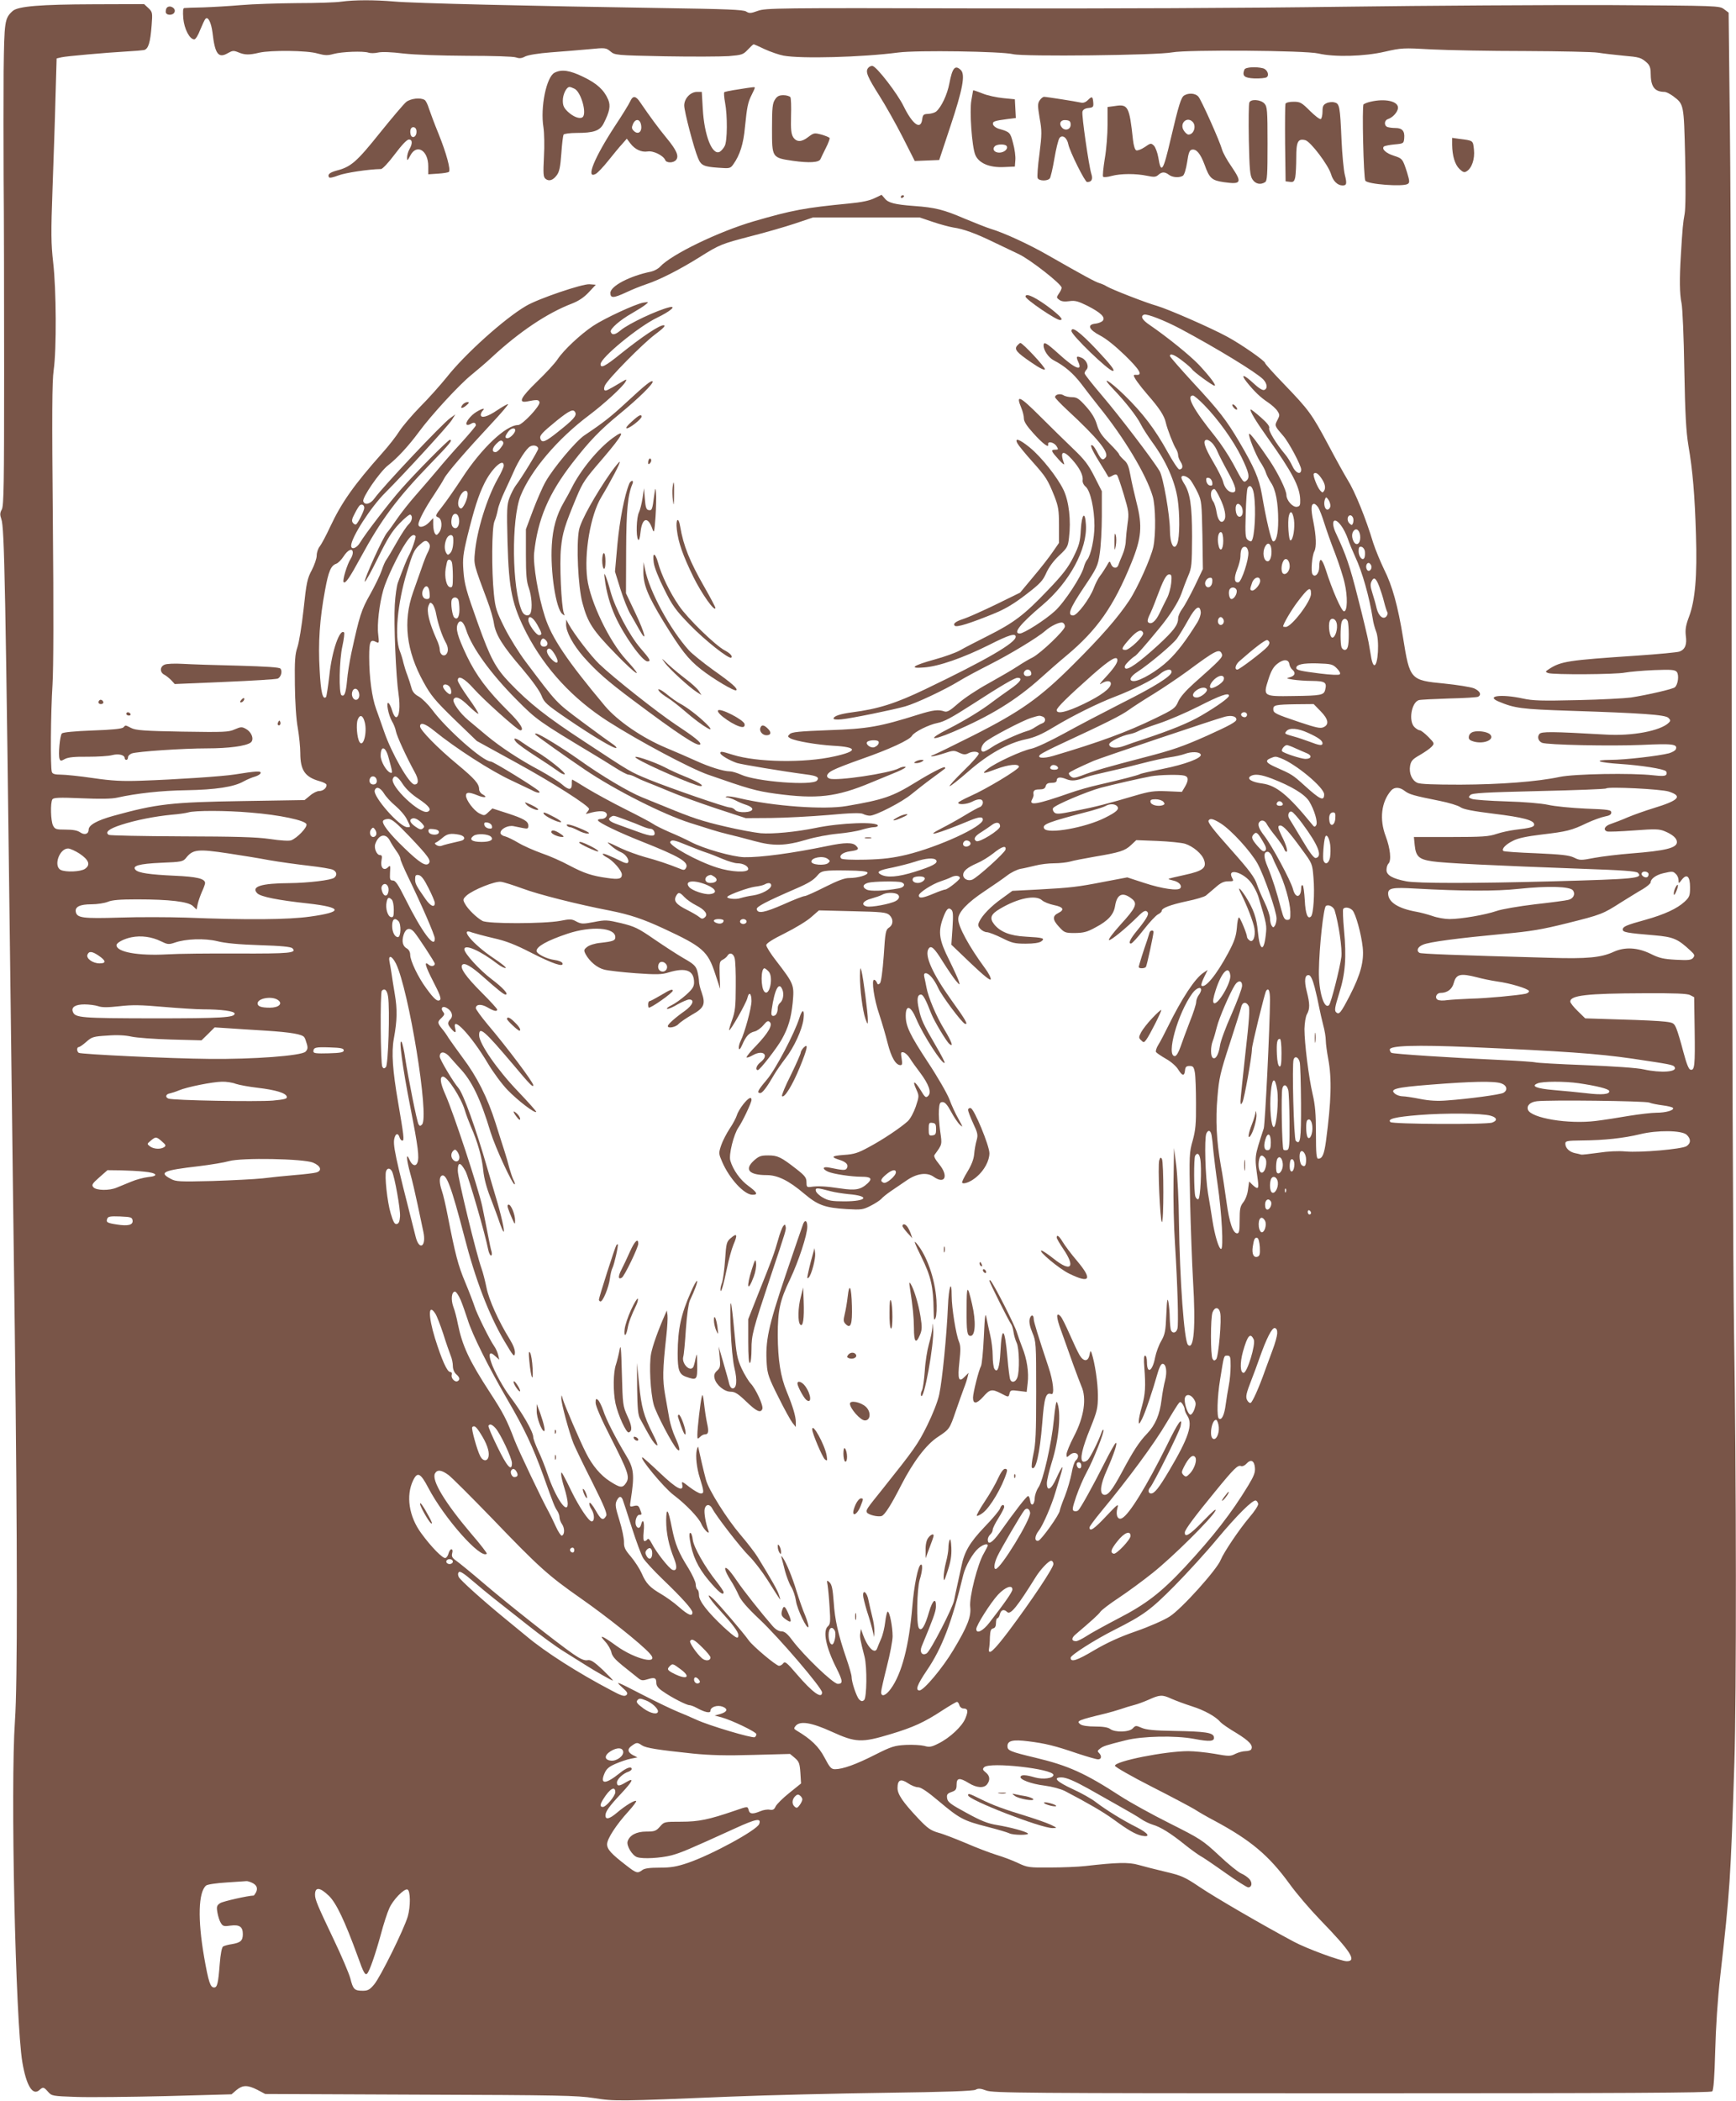 <?xml version="1.0" standalone="no"?>
<!DOCTYPE svg PUBLIC "-//W3C//DTD SVG 20010904//EN"
 "http://www.w3.org/TR/2001/REC-SVG-20010904/DTD/svg10.dtd">
<svg version="1.0" xmlns="http://www.w3.org/2000/svg"
 width="1058pt" height="1280pt" viewBox="0 0 1058 1280"
 preserveAspectRatio="xMidYMid meet">
<g transform="translate(0,1280) scale(0.1,-0.1)"
fill="#795548" stroke="none">
<path d="M2080 12790 c-30 -5 -152 -9 -270 -9 -118 -1 -271 -6 -340 -12 -69
-6 -172 -12 -230 -14 -58 -1 -110 -3 -117 -4 -8 -1 -9 -20 -6 -63 6 -65 39
-128 67 -128 8 0 24 26 36 58 13 31 27 62 32 67 16 17 35 -22 43 -83 15 -132
36 -160 95 -125 27 15 34 16 63 4 38 -16 65 -17 127 -2 71 16 293 14 355 -5
45 -12 61 -13 97 -3 50 14 183 19 214 8 12 -4 38 -4 59 1 23 5 81 3 153 -6 72
-8 222 -13 389 -14 155 0 283 -4 298 -10 20 -7 34 -6 56 6 19 9 79 19 157 25
70 5 174 14 231 19 101 10 104 9 131 -13 27 -23 32 -24 331 -30 167 -3 343 -2
390 1 81 7 88 9 117 40 16 17 32 32 35 32 3 0 33 -13 68 -30 35 -16 87 -34
114 -39 107 -20 477 -10 700 19 115 15 628 7 699 -10 64 -16 881 -7 971 11 91
17 810 12 890 -7 98 -23 281 -18 405 11 101 23 111 24 285 14 99 -5 355 -10
569 -10 214 -1 415 -5 445 -10 31 -5 99 -13 152 -18 101 -9 110 -11 147 -44
16 -15 22 -32 22 -62 0 -83 23 -114 84 -115 11 0 34 -12 53 -26 66 -50 65 -46
73 -370 4 -180 3 -315 -3 -347 -10 -54 -13 -85 -23 -252 -9 -145 -8 -236 4
-292 6 -27 14 -209 17 -404 5 -278 11 -378 25 -464 26 -151 39 -303 46 -545 8
-248 -5 -399 -42 -497 -20 -53 -24 -78 -20 -116 8 -54 -4 -84 -38 -97 -13 -5
-131 -16 -262 -25 -418 -28 -460 -34 -534 -82 -23 -15 -23 -17 -5 -24 30 -11
413 -9 470 3 28 5 107 12 176 15 105 4 127 2 138 -11 15 -18 8 -78 -12 -94
-13 -11 -165 -46 -267 -62 -36 -5 -182 -13 -325 -16 -218 -5 -272 -4 -335 10
-129 28 -227 16 -148 -18 100 -42 140 -47 438 -57 435 -14 579 -24 598 -43 14
-14 14 -18 2 -30 -50 -49 -222 -82 -383 -72 -333 19 -392 19 -405 4 -15 -18
-7 -44 16 -54 32 -13 416 -21 606 -13 192 9 222 5 209 -27 -3 -7 -21 -18 -42
-24 -62 -16 -268 -40 -354 -40 -114 -1 -78 -16 58 -25 125 -8 264 -30 278 -44
5 -5 6 -15 2 -21 -6 -9 -26 -10 -79 -4 -130 15 -482 9 -571 -10 -137 -29 -360
-46 -605 -47 -165 0 -243 3 -262 11 -34 16 -52 59 -44 105 6 30 16 40 60 65
29 17 61 39 71 50 18 20 18 21 -20 60 -22 22 -45 40 -52 40 -7 0 -22 9 -33 20
-37 37 -18 150 27 164 10 3 93 7 185 10 92 2 172 7 177 11 22 13 10 35 -26 51
-21 8 -102 21 -181 29 -207 20 -210 23 -251 279 -32 196 -66 318 -115 415 -24
50 -54 123 -67 163 -44 147 -111 313 -157 386 -16 26 -69 121 -117 212 -101
189 -118 212 -272 372 -62 64 -113 121 -113 126 0 13 -145 114 -230 160 -103
56 -360 168 -428 188 -68 19 -278 101 -307 119 -11 7 -31 16 -45 20 -24 7 -91
43 -315 171 -115 66 -267 136 -348 160 -26 8 -98 37 -161 63 -123 53 -177 67
-306 76 -118 9 -157 19 -178 46 l-19 22 -44 -21 c-31 -15 -80 -25 -155 -32
-268 -26 -345 -40 -582 -109 -214 -63 -500 -201 -569 -276 -12 -13 -37 -26
-55 -30 -129 -26 -248 -88 -248 -130 0 -33 19 -32 95 3 33 16 90 39 126 51 79
26 201 88 324 165 121 76 132 80 312 127 87 22 208 57 268 77 l110 37 325 0
325 0 80 -27 c44 -15 100 -30 124 -34 63 -9 137 -36 244 -88 51 -24 121 -58
157 -75 68 -32 260 -182 260 -204 0 -7 -7 -23 -17 -36 -15 -23 -15 -25 3 -38
13 -10 32 -12 61 -8 35 5 53 0 110 -28 82 -42 111 -70 94 -91 -7 -8 -27 -16
-44 -18 -54 -5 -42 -36 27 -72 37 -19 93 -64 153 -122 89 -87 109 -121 69
-118 -9 1 -16 0 -16 -3 0 -13 30 -55 84 -118 71 -81 102 -128 111 -170 9 -40
46 -135 62 -160 7 -11 13 -28 13 -38 0 -10 7 -29 16 -42 16 -25 12 -45 -9 -45
-7 0 -39 48 -71 106 -76 138 -152 238 -264 347 -96 93 -150 122 -66 35 71 -74
142 -164 166 -212 11 -23 43 -72 71 -111 84 -115 137 -235 154 -345 14 -92 13
-235 -2 -272 -20 -49 -45 -1 -45 84 0 86 -41 323 -63 358 -41 69 -246 337
-350 459 -59 69 -107 130 -107 136 0 6 5 16 11 22 18 18 2 58 -27 72 -33 15
-38 10 -23 -23 29 -62 -18 -44 -119 48 -75 68 -92 77 -92 51 0 -30 31 -75 63
-91 66 -34 118 -79 167 -143 27 -36 75 -98 107 -138 154 -190 289 -415 328
-547 18 -59 20 -232 4 -308 -15 -69 -97 -252 -147 -327 -69 -104 -172 -222
-342 -391 -202 -202 -319 -285 -612 -433 -111 -56 -216 -107 -233 -114 -49
-19 -5 -14 59 7 54 18 61 19 91 4 25 -12 38 -13 54 -5 25 14 58 14 66 1 4 -6
-37 -53 -91 -105 -53 -52 -92 -95 -86 -95 6 0 57 40 113 89 121 106 241 173
349 196 56 12 98 30 174 76 113 68 266 144 371 184 105 40 236 105 273 137 35
30 72 37 72 14 0 -25 -101 -89 -305 -191 -110 -56 -267 -138 -350 -184 -86
-47 -171 -87 -200 -93 -58 -12 -215 -84 -264 -122 -43 -33 -31 -33 53 -1 72
27 136 33 136 13 0 -16 -201 -137 -297 -179 -40 -18 -73 -36 -73 -40 0 -14 53
-10 84 6 40 21 66 19 66 -5 0 -11 -8 -23 -17 -27 -10 -3 -52 -26 -93 -51 -41
-25 -104 -60 -140 -78 -117 -60 -28 -36 172 47 56 23 78 24 78 5 0 -43 -269
-166 -465 -214 -85 -20 -142 -27 -249 -30 -85 -2 -143 1 -149 7 -17 17 9 38
54 44 51 7 57 13 36 34 -20 21 -70 20 -171 -1 -217 -45 -410 -71 -511 -69 -70
2 -245 51 -325 93 -30 16 -89 43 -130 60 -41 18 -86 40 -100 50 -14 10 -90 50
-170 90 -80 40 -184 97 -232 126 -48 30 -89 54 -91 54 -1 0 -3 -12 -2 -27 0
-38 -18 -39 -59 -3 -19 17 -82 56 -138 87 -121 64 -239 142 -323 212 -33 28
-82 69 -110 92 -53 44 -101 112 -90 129 13 21 41 8 92 -42 29 -28 55 -49 58
-47 3 3 -24 46 -60 96 -36 50 -65 98 -65 107 0 35 40 14 97 -50 59 -67 268
-254 284 -254 27 0 -1 45 -72 115 -129 128 -197 219 -255 340 -57 121 -69 166
-53 196 14 27 34 11 50 -39 34 -107 150 -267 307 -425 123 -124 133 -131 482
-341 25 -15 77 -47 115 -71 39 -25 77 -45 85 -45 8 0 29 -7 45 -16 17 -9 46
-22 65 -29 19 -7 82 -33 140 -57 58 -25 186 -71 285 -104 l180 -59 155 1 c85
1 241 9 347 18 139 13 197 14 212 7 11 -6 30 -11 42 -11 36 0 198 84 254 131
28 23 84 67 125 97 41 30 77 57 79 59 2 1 2 5 -1 8 -6 6 -89 -37 -178 -92
-141 -87 -197 -106 -420 -144 -136 -24 -449 -1 -652 47 -37 9 -73 14 -80 11
-8 -4 -7 -6 5 -6 10 -1 32 -9 50 -18 18 -10 48 -22 67 -28 19 -6 35 -17 35
-25 0 -22 -87 -26 -105 -5 -7 8 -21 15 -32 15 -24 0 -363 117 -493 170 -116
48 -106 42 -390 229 -237 155 -338 235 -459 361 -86 90 -117 148 -193 360 -73
204 -83 241 -89 325 -5 69 -2 99 25 210 41 165 66 245 103 320 45 91 118 158
118 108 0 -9 -16 -45 -37 -81 -66 -118 -127 -315 -139 -450 -7 -71 -6 -73 76
-292 18 -47 36 -109 40 -138 11 -70 53 -138 174 -278 60 -71 105 -134 116
-162 17 -43 29 -54 159 -143 157 -107 289 -185 297 -176 3 3 -7 14 -23 24 -15
10 -98 70 -184 134 -164 123 -151 109 -346 368 -40 53 -98 146 -128 206 -50
100 -56 119 -65 205 -15 145 -13 404 3 443 8 18 17 50 21 72 4 22 23 72 41
110 18 39 43 92 55 120 28 66 78 143 101 155 21 12 49 3 49 -14 0 -12 -101
-178 -138 -226 -10 -14 -27 -46 -37 -73 -16 -42 -17 -71 -12 -270 8 -293 28
-384 118 -559 113 -215 279 -395 494 -533 188 -120 499 -286 610 -325 249 -87
291 -99 412 -116 251 -34 370 -21 582 68 53 22 125 52 160 66 35 15 57 28 48
30 -9 2 -26 -2 -38 -9 -58 -31 -382 -79 -423 -63 -27 10 -18 33 22 52 20 11
98 41 172 67 169 59 295 117 308 142 13 23 103 68 156 78 40 8 85 32 211 113
176 114 258 162 276 162 35 0 19 -25 -46 -70 -36 -25 -82 -58 -103 -74 -67
-52 -170 -115 -274 -168 -127 -64 -108 -76 29 -18 230 98 386 194 538 331 39
35 108 96 154 134 188 157 288 300 396 565 62 152 68 225 32 366 -14 55 -31
130 -38 169 -10 55 -18 75 -41 94 -15 14 -28 29 -28 33 0 5 -27 35 -60 68 -46
46 -63 71 -75 113 -11 37 -31 71 -66 110 -43 48 -56 57 -85 57 -19 0 -43 5
-53 12 -20 12 -51 5 -51 -12 0 -5 33 -40 73 -77 189 -175 259 -262 235 -290
-17 -21 -26 -15 -48 26 -11 22 -24 42 -30 46 -23 14 -7 -25 40 -100 27 -43 51
-83 53 -88 2 -6 12 -4 25 4 14 9 25 10 30 4 5 -6 23 -59 41 -119 30 -100 32
-114 23 -175 -5 -36 -10 -84 -11 -106 0 -22 -9 -60 -20 -85 -11 -25 -22 -53
-25 -62 -8 -25 -35 -22 -45 5 -8 21 -9 21 -27 -12 -11 -18 -28 -45 -40 -60
-11 -14 -28 -47 -38 -74 -25 -66 -101 -167 -126 -167 -37 0 -21 42 65 170 80
119 86 132 97 206 7 43 13 147 13 230 l0 151 -45 89 c-37 73 -60 103 -129 169
-46 44 -138 134 -204 200 -123 123 -148 134 -113 50 9 -21 16 -50 16 -65 0
-18 17 -45 56 -88 58 -65 97 -94 92 -70 -5 22 34 14 50 -9 13 -21 13 -23 -7
-23 -29 0 -26 -8 21 -60 22 -25 37 -36 33 -25 -28 76 -7 87 48 26 45 -50 69
-96 65 -126 -2 -14 6 -30 19 -41 28 -24 53 -135 53 -238 0 -76 -22 -180 -44
-206 -7 -8 -16 -28 -20 -43 -13 -56 -120 -219 -178 -271 -59 -54 -188 -136
-213 -136 -44 0 2 58 138 173 165 140 274 341 265 490 -5 86 -25 67 -31 -29
-4 -75 -10 -97 -45 -168 -33 -65 -63 -105 -157 -203 -143 -150 -205 -197 -364
-277 -69 -35 -146 -74 -171 -89 -25 -14 -94 -39 -153 -55 -134 -37 -161 -57
-67 -49 90 6 241 59 399 138 120 61 161 73 161 49 0 -37 -179 -141 -550 -319
-181 -87 -289 -121 -445 -141 -75 -10 -115 -23 -115 -39 0 -5 21 -7 48 -4 56
5 316 58 389 79 67 19 241 101 326 153 37 23 122 68 187 101 123 62 295 166
340 206 35 31 89 56 106 50 8 -3 14 -13 14 -23 0 -23 -147 -163 -197 -189 -21
-10 -63 -35 -93 -55 -30 -20 -110 -66 -176 -103 -68 -37 -149 -91 -184 -122
-50 -44 -67 -54 -84 -49 -37 13 -69 9 -156 -18 -238 -75 -311 -88 -548 -96
-180 -7 -227 -11 -239 -24 -14 -13 -13 -16 4 -26 33 -17 161 -39 262 -45 149
-8 151 -33 5 -65 -182 -41 -472 -36 -618 10 -70 22 -76 22 -76 10 0 -12 57
-45 101 -60 29 -9 273 -50 424 -70 64 -8 80 -18 64 -37 -27 -33 -370 -7 -463
36 -25 11 -55 20 -68 20 -39 0 -125 27 -206 64 -42 19 -124 55 -182 79 -146
61 -296 164 -373 255 -232 277 -325 416 -366 544 -41 127 -73 318 -66 388 22
206 88 362 234 550 104 134 168 200 286 297 114 93 212 189 202 199 -8 8 -42
-19 -162 -130 -92 -85 -136 -120 -254 -199 -53 -36 -190 -200 -236 -282 -19
-33 -53 -112 -77 -175 l-43 -115 0 -155 c0 -122 4 -165 18 -203 17 -48 22
-121 11 -151 -10 -25 -40 -19 -53 10 -61 136 -66 559 -8 704 63 155 225 346
417 490 93 70 206 174 222 204 10 18 7 17 -28 -4 -84 -50 -93 -54 -100 -47 -4
4 -3 17 3 29 18 39 231 255 305 310 50 37 66 54 54 56 -22 5 -130 -67 -265
-175 -94 -76 -121 -89 -121 -62 0 39 230 228 344 283 79 38 122 74 76 64 -73
-17 -250 -100 -298 -141 -34 -28 -52 -31 -60 -9 -6 18 58 73 129 113 33 19 70
42 82 52 22 18 22 18 -13 13 -49 -9 -235 -95 -306 -142 -76 -51 -178 -146
-216 -203 -17 -26 -73 -86 -125 -136 -100 -97 -118 -132 -60 -121 60 12 71 11
75 -5 4 -23 -105 -139 -131 -139 -73 0 -223 -141 -341 -323 -40 -61 -94 -139
-120 -172 -44 -55 -45 -60 -26 -67 24 -9 28 -64 5 -94 -13 -16 -16 -17 -25 -4
-5 8 -10 32 -10 54 l0 39 -26 -27 c-29 -29 -64 -35 -64 -11 0 22 41 100 95
180 26 39 54 84 62 100 18 35 135 170 288 334 58 62 104 116 101 118 -2 3 -32
-14 -65 -36 -60 -41 -101 -52 -101 -28 0 7 5 18 12 25 18 18 -3 14 -39 -8 -35
-21 -70 -67 -59 -77 4 -4 15 -2 25 4 18 12 31 8 31 -9 0 -4 -40 -52 -89 -106
-49 -53 -115 -129 -147 -168 -33 -39 -91 -107 -130 -151 -39 -44 -90 -109
-114 -144 -24 -35 -51 -73 -61 -84 -24 -27 -141 -284 -136 -299 2 -6 38 58 79
142 60 122 87 165 132 212 32 33 62 58 67 54 16 -9 10 -40 -11 -59 -11 -10
-44 -59 -72 -109 -28 -50 -57 -98 -63 -106 -7 -8 -20 -38 -29 -66 -9 -27 -41
-93 -70 -145 -54 -95 -65 -129 -115 -359 -11 -52 -23 -127 -26 -166 -7 -76
-16 -101 -34 -90 -17 11 -14 213 6 301 9 41 13 78 10 81 -26 27 -75 -113 -90
-263 -8 -68 -17 -126 -20 -130 -20 -20 -32 28 -39 164 -10 165 0 311 33 488
21 115 36 149 68 160 10 3 31 23 45 45 27 42 56 53 56 22 0 -10 -6 -26 -13
-37 -21 -31 -52 -134 -43 -142 11 -11 37 27 102 147 127 234 221 361 428 575
120 124 137 145 117 145 -10 0 -211 -203 -296 -300 -69 -77 -222 -277 -250
-325 -20 -35 -55 -48 -55 -20 0 49 120 236 208 323 117 117 382 406 405 442
l22 35 -32 -23 c-48 -34 -413 -421 -461 -489 -25 -35 -59 -43 -68 -18 -9 22
100 179 149 218 58 45 127 120 189 204 77 105 248 290 320 348 34 28 90 75
123 106 169 157 339 271 490 329 41 16 73 37 103 69 l43 46 -39 3 c-43 3 -312
-88 -386 -132 -132 -77 -373 -294 -484 -435 -38 -47 -110 -128 -160 -178 -50
-51 -107 -118 -128 -150 -20 -32 -67 -92 -104 -133 -174 -196 -248 -301 -318
-450 -24 -52 -53 -106 -63 -119 -11 -13 -19 -38 -19 -56 0 -18 -14 -58 -30
-89 -27 -50 -33 -76 -50 -239 -11 -100 -28 -204 -38 -232 -14 -41 -17 -81 -15
-227 1 -105 8 -213 18 -265 8 -48 15 -116 15 -151 0 -106 29 -147 118 -172 23
-6 42 -16 42 -23 0 -20 -22 -37 -46 -37 -12 0 -37 -12 -55 -28 l-33 -27 -375
-6 c-439 -7 -525 -17 -790 -90 -100 -28 -151 -56 -151 -85 0 -26 -25 -34 -51
-16 -17 12 -44 17 -89 17 -58 0 -65 2 -77 25 -14 28 -17 138 -4 159 7 11 39
13 177 7 114 -5 185 -4 219 4 117 26 270 43 420 45 178 3 291 20 350 54 22 12
53 25 69 29 16 5 32 14 34 21 5 15 -26 13 -158 -8 -76 -12 -362 -31 -570 -38
-114 -4 -177 -1 -293 16 -81 12 -170 21 -196 21 -35 0 -51 4 -55 16 -10 25 -7
364 4 534 6 100 7 452 2 990 -6 654 -5 855 5 925 18 127 16 491 -3 655 -13
116 -14 178 -4 450 6 173 15 423 18 555 l7 239 30 7 c30 7 268 28 405 36 41 2
85 6 97 8 27 6 39 45 47 151 6 77 5 81 -20 105 l-26 24 -306 -1 c-327 -1 -462
-12 -495 -41 -49 -45 -51 -60 -55 -368 -1 -159 -1 -452 0 -650 2 -198 3 -727
3 -1176 0 -691 -2 -820 -14 -843 -12 -21 -12 -33 -3 -59 19 -54 25 -372 57
-2972 8 -654 19 -1541 25 -1970 16 -1316 17 -2153 1 -2380 -28 -402 3 -1832
45 -2080 24 -143 63 -207 104 -170 22 20 27 19 53 -11 22 -25 26 -26 172 -31
83 -3 329 0 548 5 l398 11 30 26 c38 31 67 32 128 1 l47 -25 945 -4 c843 -3
956 -5 1059 -21 127 -20 138 -20 835 9 220 9 641 19 935 23 379 5 541 11 556
19 16 9 30 8 65 -5 41 -15 212 -17 2228 -17 1657 0 2187 3 2196 12 8 8 14 87
18 245 4 145 15 318 31 458 59 520 63 585 86 1300 13 401 12 1761 -2 2620 -6
400 -12 1974 -14 3635 -1 1612 -6 3263 -11 3669 l-8 739 -28 21 c-28 21 -35
21 -700 25 -370 1 -1099 -3 -1622 -10 -568 -8 -1466 -12 -2233 -10 -1216 3
-1285 2 -1333 -15 -44 -16 -53 -16 -72 -4 -18 11 -117 15 -517 21 -783 12
-1516 29 -1630 40 -119 10 -239 10 -320 -1z m5113 -1993 c221 -118 462 -265
505 -308 25 -26 29 -57 7 -65 -10 -4 -34 11 -65 40 -60 56 -83 60 -41 7 45
-56 82 -92 129 -123 22 -15 48 -38 57 -52 15 -23 15 -27 0 -56 -18 -34 -17
-35 35 -95 34 -38 110 -181 110 -206 0 -36 -35 -22 -54 22 -10 22 -30 55 -45
72 -53 63 -102 143 -96 159 4 10 -13 32 -52 66 -32 28 -59 49 -61 47 -7 -7 32
-72 102 -170 152 -213 198 -301 200 -380 1 -34 -2 -40 -20 -43 -26 -4 -64 40
-64 72 0 29 -51 133 -101 208 -71 105 -120 170 -126 165 -8 -9 40 -129 68
-172 15 -22 30 -51 34 -65 4 -14 18 -41 31 -61 29 -42 44 -123 44 -231 0 -82
-13 -132 -32 -126 -11 4 -40 125 -68 288 -17 95 -45 161 -138 319 -77 130
-121 188 -280 359 -78 85 -142 158 -142 163 0 19 30 7 78 -31 28 -21 53 -44
57 -50 10 -16 125 -100 137 -100 13 0 -26 53 -94 126 -55 58 -191 168 -300
243 -47 31 -60 55 -35 64 18 6 126 -36 220 -86z m146 -465 c86 -88 178 -217
227 -317 46 -95 53 -125 30 -144 -17 -14 -20 -11 -81 104 -27 50 -76 124 -109
165 -134 166 -179 250 -135 250 6 0 37 -26 68 -58z m-3832 -47 c7 -20 -15 -44
-106 -116 -76 -61 -98 -70 -107 -44 -8 20 6 36 99 112 81 65 103 74 114 48z
m-367 -107 c0 -16 -31 -48 -47 -48 -17 0 -17 10 3 38 16 23 44 30 44 10z m-87
-105 c-11 -16 -26 -28 -33 -28 -24 0 -22 24 5 51 20 20 29 24 38 15 8 -8 6
-18 -10 -38z m4336 26 c11 -12 25 -35 32 -53 7 -17 34 -70 61 -119 52 -94 59
-127 30 -127 -25 0 -49 27 -58 65 -4 17 -31 71 -60 120 -54 91 -67 135 -39
135 8 0 23 -9 34 -21z m662 -210 c24 -33 30 -61 19 -79 -8 -13 -11 -13 -23 0
-19 20 -48 96 -40 104 10 10 25 2 44 -25z m-794 -16 c11 -16 31 -50 44 -78 22
-47 23 -64 27 -256 l3 -206 -50 -105 c-28 -57 -62 -120 -76 -138 -14 -19 -25
-44 -25 -57 0 -41 -26 -75 -122 -164 -116 -106 -186 -155 -200 -141 -8 8 -2
20 18 40 16 16 34 31 39 33 10 4 65 67 148 168 68 82 118 161 137 214 10 29
28 77 41 107 22 51 23 69 24 240 0 191 -12 269 -50 326 -8 13 -15 28 -15 34 0
20 37 9 57 -17z m131 -11 c3 -19 -1 -23 -15 -20 -10 2 -19 14 -21 26 -3 19 1
23 15 20 10 -2 19 -14 21 -26z m254 -73 c14 -92 5 -266 -15 -286 -4 -3 -14 0
-23 8 -14 11 -16 33 -12 159 2 80 7 151 12 158 14 23 31 6 38 -39z m-207 -24
c30 -62 40 -114 26 -134 -17 -25 -38 -4 -46 45 -4 27 -13 57 -21 68 -22 31
-17 76 7 76 5 0 20 -25 34 -55z m-4585 25 c0 -33 -29 -92 -42 -88 -20 7 -21
43 -3 77 18 35 45 41 45 11z m5258 -75 c-2 -11 -10 -20 -18 -20 -17 0 -25 37
-15 63 6 15 8 15 21 -3 8 -11 13 -29 12 -40z m-5888 -10 c0 -16 -38 -93 -50
-100 -4 -3 -13 1 -19 9 -9 11 -7 24 11 57 12 24 26 47 32 51 13 9 26 0 26 -17z
m5349 3 c11 -31 2 -60 -18 -56 -23 4 -29 78 -6 78 8 0 19 -10 24 -22z m465 0
c8 -13 24 -54 36 -93 12 -38 41 -122 66 -185 24 -63 51 -146 59 -184 19 -81
17 -171 -4 -171 -15 0 -72 130 -111 253 -24 74 -40 80 -40 16 0 -38 -26 -66
-41 -43 -11 16 -3 112 11 139 14 27 12 92 -6 182 -16 78 -14 108 5 108 6 0 17
-10 25 -22z m-148 -74 c7 -50 -5 -124 -21 -127 -11 -2 -19 115 -10 150 9 37
23 26 31 -23z m-5090 12 c8 -34 -4 -68 -24 -64 -19 4 -26 29 -18 64 8 31 34
31 42 0z m5450 -1 c4 -8 3 -23 0 -32 -6 -15 -8 -15 -23 -1 -16 17 -12 48 7 48
6 0 13 -7 16 -15z m-73 -47 c14 -18 32 -54 41 -80 8 -25 29 -75 45 -110 43
-91 87 -247 107 -377 3 -24 13 -59 20 -77 22 -52 13 -212 -11 -207 -6 1 -13
19 -17 40 -4 21 -11 65 -17 98 -6 33 -35 155 -65 271 -50 199 -74 266 -132
390 -37 76 -16 112 29 52z m117 -73 c0 -39 -24 -54 -40 -25 -13 25 -13 53 2
68 18 18 38 -5 38 -43z m-835 -20 c0 -58 -21 -73 -30 -22 -8 41 2 80 18 74 7
-2 12 -24 12 -52z m-4923 29 c6 -5 -23 -89 -42 -122 -9 -16 -34 -78 -65 -162
-7 -19 -16 -80 -19 -135 -7 -108 7 -439 23 -545 11 -75 5 -140 -15 -140 -7 0
-18 18 -24 40 -6 21 -16 42 -22 46 -17 11 -1 -74 21 -111 10 -16 21 -44 24
-61 6 -31 64 -157 113 -246 27 -48 27 -78 0 -78 -31 0 -141 192 -186 325 -15
44 -37 105 -48 136 -25 68 -42 192 -42 315 0 97 7 111 43 92 17 -9 18 -6 12
46 -8 60 7 187 31 271 17 63 94 224 137 287 30 45 46 56 59 42z m230 -11 c3
-40 -4 -79 -18 -93 -13 -13 -16 -13 -24 0 -12 19 -13 52 0 84 11 29 39 35 42
9z m-142 -50 c0 -8 -6 -27 -14 -41 -8 -15 -24 -56 -36 -92 -13 -36 -36 -103
-53 -150 -62 -177 -41 -356 64 -546 45 -82 70 -112 188 -227 l137 -132 244
-134 c219 -120 440 -261 440 -280 0 -4 -6 -13 -12 -20 -11 -11 -9 -12 12 -6
45 13 85 16 99 6 21 -14 5 -41 -24 -41 -15 0 -24 -4 -20 -10 10 -16 127 -72
260 -125 240 -95 297 -129 275 -165 -8 -13 -14 -13 -42 -1 -62 25 -133 49
-208 69 -42 12 -107 35 -145 53 -94 45 -94 44 -60 15 17 -15 44 -33 62 -40 29
-13 52 -50 39 -63 -3 -4 -16 -2 -29 4 -82 40 -119 55 -123 50 -3 -3 7 -12 24
-21 38 -19 92 -81 92 -105 0 -26 -19 -31 -87 -21 -95 13 -143 29 -232 76 -46
25 -122 59 -170 75 -47 17 -111 45 -141 63 -30 18 -67 36 -82 40 -16 3 -28 13
-28 21 0 24 46 48 80 41 16 -3 44 -9 60 -12 26 -5 30 -3 30 15 0 27 -27 43
-132 77 l-87 28 -25 -23 c-23 -22 -25 -22 -55 -7 -34 18 -81 81 -81 108 0 22
18 23 70 2 43 -18 66 -13 31 6 -12 6 -21 20 -21 31 0 33 -26 63 -133 152 -120
99 -227 209 -227 231 0 27 31 18 85 -26 130 -106 349 -247 473 -304 53 -25
109 -52 124 -59 31 -18 57 -20 42 -5 -24 24 -278 180 -293 180 -47 0 -270 197
-357 315 -25 33 -61 69 -82 81 -26 14 -39 30 -45 55 -5 19 -16 52 -24 74 -9
22 -19 56 -24 75 -4 19 -14 53 -23 75 -32 85 -14 288 44 479 34 113 44 136 75
164 29 27 39 31 51 21 8 -6 14 -18 14 -26z m5128 -17 c5 -40 -6 -76 -22 -76
-25 0 -35 55 -15 91 14 27 33 19 37 -15z m-140 -21 c4 -42 -41 -179 -60 -183
-26 -5 -29 26 -8 79 11 27 20 63 20 79 0 41 10 61 29 58 10 -2 17 -15 19 -33z
m710 7 c2 -13 1 -30 -2 -39 -10 -25 -36 4 -36 39 0 23 4 29 18 26 9 -2 18 -14
20 -26z m-458 -92 c0 -30 -23 -56 -40 -45 -13 8 -13 51 1 76 14 27 39 7 39
-31z m-5106 24 c3 -9 6 -47 6 -86 0 -60 -2 -69 -17 -66 -22 4 -35 60 -27 113
4 22 8 43 11 48 7 12 21 8 27 -9z m5603 -20 c8 -22 -15 -44 -26 -25 -10 16 -4
41 10 41 5 0 12 -7 16 -16z m-1219 -106 c-3 -29 -14 -71 -26 -93 -11 -22 -32
-63 -45 -91 -24 -51 -52 -73 -70 -55 -5 5 -2 21 7 40 9 17 30 67 46 111 40
107 57 140 76 140 14 0 16 -9 12 -52z m250 5 c-3 -32 -32 -43 -42 -17 -7 19
10 44 31 44 10 0 13 -9 11 -27z m292 7 c0 -23 -36 -63 -51 -58 -12 4 -12 7 2
48 13 35 49 43 49 10z m727 -37 c8 -21 21 -61 28 -90 7 -28 16 -56 20 -63 4
-6 1 -17 -5 -25 -19 -23 -48 0 -60 48 -5 23 -17 65 -26 93 -13 41 -14 55 -4
74 14 27 27 17 47 -37z m-5789 -36 c3 -31 0 -37 -17 -37 -25 0 -36 32 -21 60
16 31 35 19 38 -23z m4918 19 c7 -19 -13 -56 -31 -56 -15 0 -22 50 -8 63 11
12 33 8 39 -7z m454 -24 c0 -46 -119 -202 -154 -202 -9 0 -16 1 -16 3 0 15 50
100 88 150 65 86 82 97 82 49z m-5196 -38 c3 -9 6 -35 6 -59 0 -45 -14 -65
-32 -47 -12 12 -22 86 -15 107 8 20 33 19 41 -1z m-135 -90 c11 -56 34 -126
56 -166 19 -32 19 -62 2 -77 -17 -13 -37 4 -37 32 0 11 -8 38 -19 61 -45 101
-62 171 -50 204 9 23 12 24 25 11 8 -9 19 -38 23 -65z m4659 16 c1 -14 -8 -41
-20 -61 -71 -114 -122 -181 -179 -235 -64 -61 -170 -124 -209 -124 -34 0 -23
28 23 57 73 48 211 164 239 201 15 21 46 72 70 115 44 80 71 96 76 47z m-4044
-76 c30 -53 32 -64 11 -64 -17 0 -65 67 -65 92 0 33 28 18 54 -28z m4183 30
c8 -21 -13 -42 -28 -27 -13 13 -5 43 11 43 6 0 13 -7 17 -16z m689 -20 c9 -34
-8 -89 -26 -89 -16 0 -27 73 -16 101 9 23 35 16 42 -12z m68 10 c3 -9 6 -44 6
-79 0 -71 -6 -95 -25 -95 -7 0 -16 7 -19 16 -8 20 -8 122 0 152 7 25 29 29 38
6z m-1247 -71 c6 -18 -83 -103 -107 -103 -30 0 -25 12 26 69 44 49 72 61 81
34z m-3637 -48 c13 -16 6 -35 -15 -35 -18 0 -26 15 -19 34 8 20 18 20 34 1z
m4405 -6 c4 -5 -1 -20 -12 -31 -26 -29 -170 -138 -182 -138 -19 0 -12 30 12
51 92 81 155 129 169 129 4 0 10 -5 13 -11z m-4351 -81 c24 -42 16 -60 -15
-32 -27 25 -41 52 -34 65 11 16 26 6 49 -33z m4063 6 c7 -18 -12 -37 -171
-178 -51 -46 -84 -84 -96 -112 -17 -39 -26 -46 -142 -102 -166 -81 -339 -145
-620 -228 -62 -18 -103 -13 -77 9 8 7 66 37 129 66 276 128 365 173 409 205
25 18 94 63 152 98 58 36 150 98 205 138 174 129 197 141 211 104z m-637 -37
c0 -18 -26 -55 -79 -111 -25 -27 -35 -42 -21 -32 31 20 60 21 60 0 0 -28 -59
-72 -167 -124 -102 -49 -163 -63 -163 -37 0 15 67 81 219 216 107 94 151 120
151 88z m1048 -24 c2 -12 10 -27 18 -33 22 -19 17 -37 -13 -46 -26 -7 -25 -8
17 -15 25 -4 78 -8 118 -8 78 -1 90 -9 78 -55 -8 -31 -24 -35 -194 -37 -183
-3 -185 -2 -152 101 16 51 31 77 54 95 37 30 70 29 74 -2z m289 -25 c17 -17
24 -31 18 -37 -6 -5 -55 -3 -119 5 -120 15 -146 21 -146 34 0 21 40 30 127 28
86 -3 95 -5 120 -30z m-1864 -22 c7 -18 -1 -26 -25 -26 -18 0 -25 20 -11 33
11 12 31 8 36 -7z m1174 -50 c-9 -22 -70 -57 -80 -47 -12 12 15 51 45 67 26
14 44 3 35 -20z m-4719 -38 c13 -13 17 -48 5 -48 -12 0 -43 33 -43 47 0 16 22
17 38 1z m-548 -53 c0 -30 -27 -40 -40 -15 -15 28 5 66 26 49 8 -6 14 -22 14
-34z m5165 36 c8 -15 -36 -51 -62 -51 -29 0 -30 24 -1 44 25 18 54 21 63 7z
m135 -40 c0 -13 -73 -65 -167 -120 -77 -45 -181 -88 -353 -145 -41 -13 -95
-32 -119 -41 -49 -18 -91 -13 -91 10 0 15 76 53 125 62 17 3 39 11 50 17 11 7
67 28 125 47 58 19 168 66 245 105 131 67 185 86 185 65z m558 -94 c48 -49 54
-82 18 -98 -19 -9 -45 -3 -147 31 -148 50 -159 55 -159 80 0 24 15 27 140 29
l106 1 42 -43z m-448 -22 c0 -8 -6 -15 -14 -15 -17 0 -28 14 -19 24 12 12 33
6 33 -9z m-5377 -46 c16 -62 -9 -157 -32 -120 -15 24 -22 108 -11 136 13 34
32 28 43 -16z m4131 35 c21 -8 20 -33 -1 -41 -10 -3 -29 -14 -43 -23 -14 -10
-36 -21 -50 -24 -54 -16 -177 -72 -214 -98 -22 -15 -46 -28 -53 -28 -21 0 -15
35 10 58 28 26 227 131 282 148 49 15 49 15 69 8z m1181 -18 c0 -14 -40 -36
-177 -98 -148 -66 -211 -88 -385 -133 -219 -57 -308 -82 -384 -112 -39 -14
-50 -15 -63 -4 -9 7 -14 17 -11 21 4 7 52 31 150 74 36 16 751 257 800 269 39
10 70 3 70 -17z m436 -81 c62 -28 89 -47 89 -64 0 -16 -18 -14 -80 10 -30 11
-71 25 -90 30 -64 18 -63 18 -50 34 18 22 70 18 131 -10z m-2617 -53 c6 -11
-5 -27 -26 -35 -20 -7 -53 16 -44 31 8 13 62 16 70 4z m2540 -41 c23 -10 54
-24 69 -30 36 -14 30 -36 -9 -35 -30 2 -127 34 -140 46 -8 9 14 38 29 38 5 0
28 -8 51 -19z m-5526 -57 c25 -91 26 -97 11 -92 -24 8 -59 69 -59 103 0 65 30
58 48 -11z m4950 18 c7 -21 -96 -60 -232 -87 -70 -14 -133 -28 -139 -32 -12
-7 -116 -34 -252 -65 -49 -11 -128 -33 -175 -50 -201 -70 -252 -79 -230 -39 6
11 10 24 9 28 -4 25 4 33 35 33 25 0 35 5 39 20 4 15 14 20 36 20 20 0 31 5
31 14 0 21 21 24 58 9 33 -14 61 -11 122 12 19 7 80 22 135 34 55 12 150 35
210 51 61 16 135 32 165 36 30 4 71 13 90 20 42 16 92 14 98 -4z m488 -22 c92
-35 264 -179 264 -220 0 -44 -24 -33 -120 54 -72 65 -77 68 -172 110 -62 27
-71 41 -35 56 29 12 31 12 63 0z m-1358 -57 c2 -8 -6 -13 -22 -13 -25 0 -33
10 -19 24 10 10 36 3 41 -11z m770 -49 c26 -7 27 -28 3 -69 l-18 -30 -92 4
c-79 3 -105 -1 -194 -27 -158 -47 -242 -69 -365 -93 -98 -20 -114 -21 -127 -9
-8 8 -11 20 -7 26 11 19 206 101 290 124 80 21 238 57 307 70 50 9 173 12 203
4z m533 -18 c119 -46 201 -95 228 -139 31 -51 53 -125 43 -144 -9 -14 -12 -14
-28 7 -145 177 -215 234 -301 246 -63 8 -96 28 -73 44 24 16 63 12 131 -14z
m-5457 -2 c7 -19 -1 -34 -19 -34 -18 0 -28 17 -21 35 7 20 32 19 40 -1z m161
-32 c19 -29 55 -63 95 -89 67 -45 83 -68 56 -79 -46 -18 -230 156 -212 201 10
26 30 15 61 -33z m-115 -56 c11 -19 43 -54 71 -77 27 -23 59 -60 69 -82 24
-49 24 -47 2 -47 -46 0 -212 189 -198 225 9 25 33 17 56 -19z m6222 14 c27
-20 52 -28 213 -60 55 -11 111 -28 125 -38 18 -13 73 -24 202 -40 181 -22 248
-40 248 -66 0 -15 -21 -21 -115 -32 -33 -4 -84 -15 -114 -25 -46 -16 -86 -19
-279 -19 l-225 0 5 -50 c7 -69 26 -86 106 -98 69 -11 376 -26 924 -46 233 -8
320 -14 330 -24 34 -34 -14 -38 -517 -52 -479 -13 -827 -13 -894 0 -83 16
-121 37 -121 69 0 15 5 32 12 39 19 19 11 93 -17 167 -39 103 -27 209 33 278
20 23 53 22 84 -3z m1608 -3 c87 -28 63 -54 -95 -102 -49 -15 -119 -40 -155
-55 -36 -16 -82 -33 -102 -40 -38 -12 -50 -36 -24 -46 8 -3 82 0 164 6 132 10
154 9 188 -5 48 -20 74 -43 74 -66 0 -36 -72 -53 -277 -69 -76 -6 -177 -18
-226 -27 -83 -16 -89 -16 -125 2 -30 14 -75 19 -230 26 -107 4 -196 10 -200
14 -12 12 14 40 59 62 30 16 84 27 174 38 153 18 183 25 276 70 39 18 88 36
110 40 28 5 39 12 39 24 0 16 -16 19 -157 24 -87 4 -189 14 -228 23 -41 9
-146 18 -255 21 -102 3 -196 10 -209 15 -22 8 -23 11 -10 24 12 12 86 16 419
24 221 5 406 12 409 16 12 12 335 -4 381 -19z m-3080 -62 c10 -12 9 -16 -3
-21 -28 -10 -72 0 -75 19 -3 13 4 17 31 17 19 0 40 -7 47 -15z m728 -13 c2 -7
-6 -12 -17 -12 -21 0 -27 11 -14 24 9 9 26 2 31 -12z m-1009 -15 c14 -18 -5
-35 -75 -70 -119 -60 -348 -101 -370 -66 -15 26 19 39 287 109 36 10 74 22 85
28 26 16 59 15 73 -1z m-5283 -38 c177 -14 338 -48 342 -72 4 -20 -57 -83 -93
-97 -12 -5 -67 -2 -131 8 -84 12 -207 15 -539 16 -236 1 -435 5 -442 9 -25 16
1 37 75 61 89 29 206 52 310 62 41 3 86 10 100 14 39 12 229 12 378 -1z m6411
-67 c98 -132 125 -202 82 -210 -11 -2 -37 32 -83 110 -37 62 -72 120 -78 129
-14 21 -3 50 15 43 8 -3 37 -35 64 -72z m201 31 c-3 -43 -31 -54 -36 -15 -5
32 4 52 23 52 13 0 15 -9 13 -37z m-4328 -7 c36 -13 82 -31 102 -40 21 -9 44
-16 53 -16 9 0 18 -7 22 -16 12 -33 -13 -34 -97 -3 -47 17 -104 37 -127 46
-49 17 -62 31 -42 44 19 12 15 12 89 -15z m-1237 -24 c14 -16 15 -21 4 -30
-10 -9 -21 -6 -45 11 -33 23 -41 42 -19 50 15 5 37 -6 60 -31z m-77 -79 c115
-121 134 -147 116 -165 -18 -18 -56 6 -148 95 -89 85 -140 150 -129 166 3 6
18 11 32 11 21 0 50 -24 129 -107z m4945 79 c64 -41 181 -169 223 -244 40 -73
116 -291 116 -335 0 -15 -5 -35 -10 -43 -9 -13 -11 -13 -20 0 -5 8 -10 28 -10
44 0 16 -15 61 -34 100 -19 39 -38 85 -44 103 -15 47 -46 88 -156 212 -117
131 -147 171 -140 182 9 15 29 10 75 -19z m280 -4 c7 -13 31 -47 55 -76 23
-29 46 -61 49 -72 4 -11 10 -20 15 -20 11 0 -2 45 -29 97 -24 49 -26 63 -8 63
18 0 54 -39 130 -144 65 -88 65 -88 72 -174 8 -94 0 -221 -15 -236 -20 -20
-34 15 -38 99 -3 47 -8 88 -13 91 -5 3 -9 -4 -9 -15 0 -62 -35 -68 -50 -8 -14
52 -129 266 -176 326 -33 42 -42 70 -27 84 13 14 33 7 44 -15z m-4723 -11 c3
-14 -1 -18 -20 -15 -12 2 -24 11 -26 21 -3 14 1 18 20 15 12 -2 24 -11 26 -21z
m3097 -2 c0 -22 -127 -101 -145 -90 -20 12 -9 31 31 55 22 14 50 33 62 42 28
22 52 19 52 -7z m-3802 -51 c-3 -8 -11 -14 -18 -14 -19 0 -27 30 -13 47 10 13
14 13 24 -2 7 -9 10 -23 7 -31z m382 16 c0 -23 -59 -20 -63 3 -3 15 2 18 30
15 21 -2 33 -8 33 -18z m5021 -56 c21 -35 24 -48 15 -57 -10 -9 -20 -3 -47 28
-37 43 -40 55 -22 73 15 15 23 9 54 -44z m-4897 40 c38 -8 41 -32 4 -39 -54
-12 -98 -23 -113 -29 -8 -3 -22 -1 -30 5 -12 8 -12 12 -2 16 7 3 25 16 40 29
28 24 49 28 101 18z m193 -12 c19 -19 -4 -32 -57 -32 -59 0 -79 15 -49 37 21
16 89 12 106 -5z m-616 -24 c9 -18 28 -47 40 -64 13 -17 24 -38 24 -46 0 -8
21 -57 46 -109 83 -171 164 -357 164 -378 0 -66 -80 42 -180 243 -43 86 -60
111 -75 111 -18 0 -20 6 -18 48 3 44 2 47 -13 32 -25 -24 -47 -1 -39 42 5 26
3 33 -10 33 -19 0 -37 43 -28 67 20 59 64 69 89 21z m5731 -26 c3 -22 2 -57
-1 -76 -7 -37 -29 -48 -40 -20 -6 15 1 115 10 143 8 24 25 -3 31 -47z m-3917
-3 c41 -17 93 -37 115 -44 22 -7 67 -25 100 -39 33 -14 73 -26 88 -26 36 0 67
-17 67 -35 0 -24 -105 -19 -191 9 -120 38 -297 136 -284 157 9 14 25 11 105
-22z m1725 11 c0 -8 -10 -16 -22 -18 -22 -3 -32 16 -16 32 12 11 38 2 38 -14z
m1307 -1 c50 -16 104 -62 116 -99 17 -48 -7 -67 -118 -91 -52 -11 -96 -22 -98
-24 -2 -2 10 -6 27 -10 34 -7 56 -29 45 -46 -11 -19 -111 -5 -223 32 l-101 33
-137 -26 c-169 -33 -207 -37 -406 -48 l-157 -8 -63 -46 c-67 -47 -121 -103
-139 -142 -9 -19 -8 -28 7 -44 10 -11 28 -20 40 -20 11 0 52 -16 91 -35 61
-31 78 -35 145 -35 49 0 82 5 95 14 25 19 13 23 -96 29 -94 5 -154 29 -191 75
-30 38 -21 62 36 95 109 65 217 86 255 52 12 -11 45 -24 74 -30 56 -11 66 -28
26 -48 -37 -18 -36 -41 4 -84 33 -36 37 -38 98 -38 52 1 74 6 126 35 76 40
110 78 118 131 12 73 47 87 104 41 34 -28 22 -54 -71 -156 -45 -50 -77 -92
-70 -94 11 -4 106 74 178 146 34 34 48 39 58 22 8 -12 -12 -45 -65 -110 -42
-51 -56 -80 -37 -79 7 0 41 38 77 84 36 46 75 88 88 94 12 6 22 15 22 21 0 17
52 37 154 59 55 11 106 27 115 34 9 7 35 30 59 50 31 28 51 37 77 37 33 0 35
1 24 21 -34 65 74 33 120 -35 16 -23 33 -57 39 -76 53 -176 53 -177 46 -239
-12 -106 -37 -94 -48 23 -7 82 -27 138 -75 214 -36 55 -52 65 -27 16 36 -72
75 -173 81 -211 8 -51 -9 -91 -31 -72 -8 6 -14 15 -14 20 0 18 -42 119 -49
119 -5 0 -11 -29 -13 -64 -5 -52 -15 -82 -53 -153 -71 -133 -142 -219 -163
-198 -3 3 4 26 16 50 l22 45 -24 -16 c-53 -34 -134 -158 -220 -333 -19 -39
-44 -87 -56 -106 -12 -19 -18 -39 -15 -45 4 -6 31 -24 60 -41 31 -17 64 -46
75 -65 26 -41 38 -43 42 -6 2 21 8 27 28 27 21 0 26 -6 32 -40 4 -22 7 -107 7
-189 1 -124 -3 -163 -20 -225 -21 -73 -22 -89 -16 -371 4 -162 12 -380 18
-485 17 -281 5 -425 -31 -389 -23 23 -50 391 -55 754 -1 124 -9 275 -16 335
l-14 110 -3 -200 c-2 -110 2 -283 9 -385 16 -256 22 -485 15 -515 -7 -28 -31
-33 -40 -9 -3 9 -6 41 -7 72 0 31 -4 75 -8 97 -6 32 -9 16 -13 -75 -4 -101 -8
-120 -31 -161 -15 -25 -31 -70 -37 -99 -16 -86 -50 -106 -50 -29 0 22 -5 39
-11 39 -8 0 -9 -22 -5 -72 9 -116 6 -162 -14 -235 -11 -37 -20 -79 -20 -93 0
-21 3 -19 20 14 20 39 65 173 95 279 10 36 21 57 30 57 22 0 29 -47 16 -99 -7
-25 -17 -79 -22 -120 -11 -91 -38 -154 -88 -206 -50 -52 -85 -107 -154 -236
-61 -113 -87 -145 -112 -136 -25 10 -18 63 21 150 43 97 67 170 54 165 -5 -2
-36 -57 -69 -123 -69 -137 -144 -272 -159 -287 -6 -6 -17 -8 -26 -5 -13 5 -11
18 13 89 16 46 44 112 64 148 40 72 110 250 102 258 -2 3 -7 -4 -11 -14 -19
-55 -69 -155 -85 -170 -10 -9 -23 -13 -30 -9 -19 12 -4 81 46 203 42 105 46
121 46 200 0 76 -18 196 -38 257 -6 17 -8 16 -13 -10 -8 -42 -35 -44 -60 -3
-11 18 -38 76 -61 128 -23 52 -47 101 -55 109 -29 31 -28 -4 3 -87 17 -48 50
-139 72 -202 23 -63 46 -124 51 -135 34 -74 17 -189 -45 -307 -25 -48 -45 -97
-45 -109 0 -21 1 -21 20 -4 21 19 50 14 50 -8 0 -8 -6 -20 -14 -26 -8 -7 -19
-41 -25 -77 -7 -36 -25 -99 -41 -140 -17 -41 -30 -80 -31 -87 0 -23 -114 -182
-131 -185 -25 -5 -23 29 3 62 25 31 79 156 102 236 9 30 23 76 31 103 8 26 13
47 10 47 -3 0 -19 -29 -35 -65 -32 -72 -59 -87 -59 -32 0 17 14 75 30 127 45
142 59 313 31 368 -4 7 -12 -41 -18 -106 -14 -146 -66 -377 -95 -416 -11 -16
-21 -45 -22 -64 -1 -43 -23 -55 -28 -15 -2 15 -7 28 -13 27 -9 -1 -78 -89
-173 -223 -44 -61 -72 -78 -72 -42 0 10 7 24 15 31 8 7 15 20 15 29 0 9 16 41
35 71 19 30 35 61 35 68 0 20 -18 14 -25 -9 -4 -12 -46 -63 -95 -113 -91 -96
-123 -151 -141 -241 -6 -27 -17 -77 -24 -110 -8 -33 -16 -76 -20 -95 -7 -44
-144 -309 -167 -324 -28 -17 -45 7 -31 42 70 168 86 212 87 241 2 60 -20 44
-42 -31 -25 -87 -46 -121 -62 -98 -16 24 -12 237 5 294 17 54 20 100 6 92 -17
-11 -40 -125 -51 -256 -20 -238 -64 -408 -131 -500 -31 -43 -59 -52 -59 -20 0
11 16 81 35 156 19 74 35 157 35 184 0 58 -18 150 -30 150 -4 0 -11 -28 -15
-62 -4 -35 -15 -81 -25 -103 -10 -22 -20 -48 -24 -58 -14 -42 -62 7 -91 95
l-8 23 -4 -26 c-4 -23 -1 -39 26 -144 16 -62 14 -250 -3 -264 -11 -9 -17 -8
-30 4 -16 17 -46 105 -46 138 0 11 -14 60 -31 109 -51 149 -71 238 -78 346 -6
79 -11 106 -25 120 -17 16 -18 15 -12 -18 3 -19 9 -80 12 -135 6 -86 4 -102
-10 -114 -33 -28 -13 -128 53 -258 38 -76 39 -93 7 -93 -28 0 -205 170 -277
265 -31 42 -48 55 -67 55 -16 0 -36 12 -54 33 -68 78 -178 217 -215 272 -23
34 -48 67 -57 74 -27 23 -20 -9 15 -65 18 -27 40 -69 51 -94 14 -32 51 -75
125 -145 119 -111 383 -420 383 -447 0 -43 -59 0 -155 112 -59 69 -71 79 -81
66 -6 -9 -18 -16 -26 -16 -18 0 -159 119 -185 155 -28 41 -187 227 -217 254
-50 47 -26 2 37 -66 82 -90 117 -136 117 -156 0 -28 -14 -20 -91 50 -97 91
-149 158 -149 193 0 16 -4 32 -10 35 -5 3 -10 18 -10 32 0 14 -20 57 -44 97
-61 97 -81 146 -101 246 -23 117 -34 131 -35 45 0 -76 16 -152 48 -231 21 -52
17 -79 -10 -69 -21 8 -99 108 -125 159 -12 24 -23 35 -27 27 -4 -6 -12 -11
-18 -11 -7 0 -9 20 -5 60 6 57 -5 83 -16 40 -6 -24 -22 -26 -31 -4 -9 23 4 64
20 64 17 0 17 1 4 35 -8 21 -14 24 -36 19 -27 -7 -27 -7 -20 37 24 153 20 193
-31 275 -60 100 -120 216 -137 271 -10 28 -24 57 -32 63 -12 10 -14 7 -14 -18
0 -18 35 -100 90 -207 109 -214 119 -244 96 -280 -22 -33 -35 -32 -100 10 -55
35 -107 96 -145 173 -36 70 -132 294 -141 327 -8 29 -8 29 -9 4 -1 -28 48
-209 74 -274 9 -22 59 -127 113 -233 76 -152 94 -196 86 -209 -19 -31 -31 -24
-64 34 -18 32 -35 52 -38 45 -2 -7 3 -24 12 -37 20 -30 21 -75 2 -75 -18 0
-77 89 -123 183 -19 40 -41 83 -49 97 -12 22 -14 23 -14 5 0 -11 9 -49 20 -83
11 -35 20 -77 20 -93 0 -74 -75 36 -124 182 -14 42 -39 105 -56 140 -16 35
-30 72 -30 82 0 33 -66 147 -142 248 -38 49 -98 157 -114 207 -19 55 -10 71
23 40 l26 -23 -7 29 c-4 17 -15 41 -25 55 -27 38 -107 200 -119 241 -6 19 -31
85 -56 145 -45 107 -61 171 -107 405 -12 63 -28 132 -36 154 -16 47 -17 82 -2
92 29 17 59 -64 139 -371 67 -261 149 -475 243 -635 55 -93 62 -102 65 -76 2
19 -8 47 -31 85 -70 113 -128 243 -142 315 -8 39 -21 91 -30 116 -32 88 -145
553 -145 597 0 55 16 54 47 -3 19 -35 121 -387 138 -477 4 -20 12 -37 17 -37
6 0 7 10 4 23 -4 12 -14 58 -22 102 -9 44 -24 123 -35 175 -24 110 -172 561
-224 679 -32 71 -37 111 -15 111 27 0 110 -128 133 -205 8 -27 25 -72 37 -100
41 -92 68 -190 75 -265 5 -50 20 -107 45 -170 20 -52 45 -119 54 -147 10 -29
21 -55 25 -58 10 -5 -16 108 -47 210 -12 39 -35 120 -53 180 -67 234 -146 454
-176 487 -30 34 -113 173 -113 190 0 35 31 33 62 -3 16 -19 42 -47 57 -64 77
-80 129 -189 191 -394 29 -94 137 -327 147 -317 3 2 -1 14 -8 27 -6 12 -17 45
-25 73 -7 28 -20 74 -29 101 -9 28 -34 105 -55 173 -49 154 -113 282 -200 397
-37 50 -75 104 -86 120 -10 17 -28 43 -41 58 -28 35 -28 41 -1 66 17 17 19 23
9 35 -18 22 -5 39 19 26 33 -17 44 -49 26 -69 -20 -22 -20 -31 3 -58 25 -30
33 -29 25 2 -21 82 98 -44 198 -212 33 -56 88 -130 122 -165 61 -63 165 -143
174 -133 3 2 -47 58 -110 124 -125 130 -238 292 -238 343 0 57 31 30 208 -179
102 -122 122 -142 122 -125 0 18 -160 231 -279 371 -39 47 -71 91 -71 98 0 25
33 27 71 5 41 -24 59 -27 59 -13 0 5 -42 51 -94 103 -96 96 -136 152 -118 170
14 14 56 -11 127 -74 87 -77 125 -108 136 -108 22 0 -16 42 -85 94 -74 56
-166 157 -166 182 0 34 97 -8 202 -89 21 -16 43 -27 50 -25 6 2 -27 29 -74 60
-127 85 -214 190 -130 156 15 -5 73 -21 129 -34 76 -17 133 -39 230 -89 133
-68 200 -90 191 -64 -3 8 -24 17 -49 20 -47 6 -109 37 -109 55 0 27 64 63 189
105 144 48 291 38 291 -21 0 -21 -12 -26 -92 -35 -32 -3 -67 -14 -80 -25 -20
-16 -21 -20 -9 -44 25 -45 70 -83 114 -94 23 -6 110 -16 192 -22 127 -9 159
-8 200 5 106 32 155 12 155 -61 0 -26 -10 -41 -50 -77 -27 -24 -66 -52 -87
-62 -21 -10 -33 -20 -27 -22 7 -2 35 10 63 27 29 16 61 30 71 30 36 0 22 -35
-27 -70 -57 -40 -103 -81 -103 -92 0 -16 48 -7 66 13 10 11 47 36 81 56 74 41
84 64 60 134 -10 26 -17 57 -17 70 0 13 -5 41 -10 61 -9 32 -21 44 -83 79 -40
23 -121 76 -181 117 -97 67 -119 77 -200 97 -85 20 -96 21 -166 7 -68 -13 -78
-12 -107 3 -28 16 -39 16 -100 4 -97 -18 -440 -19 -473 0 -36 20 -89 72 -106
104 -14 25 -13 29 9 50 39 35 175 90 211 84 17 -2 76 -21 131 -41 96 -36 337
-97 535 -135 119 -24 198 -50 325 -109 239 -111 269 -138 314 -276 l30 -91 -3
83 c-2 76 -1 84 18 94 12 6 25 17 29 24 13 23 36 16 44 -13 5 -16 8 -93 7
-173 0 -123 -4 -154 -22 -204 -12 -33 -20 -61 -18 -63 6 -7 104 165 111 196 9
41 25 30 25 -18 0 -43 -42 -196 -66 -243 -8 -16 -13 -37 -11 -46 2 -11 9 -4
21 23 22 51 41 72 74 80 15 3 39 20 54 38 22 26 29 30 40 19 18 -18 -10 -66
-83 -143 -33 -33 -59 -65 -59 -71 0 -5 18 1 39 13 63 35 101 0 46 -43 -25 -19
-34 -48 -16 -48 12 0 118 137 146 188 40 72 56 128 66 221 10 110 9 114 -100
256 -34 43 -61 87 -61 96 0 11 37 35 114 73 62 31 135 75 160 98 l47 41 204
-5 c180 -4 207 -7 225 -23 26 -24 25 -59 -2 -77 -20 -13 -23 -27 -32 -171 -7
-96 -16 -161 -23 -168 -10 -10 -14 -9 -19 4 -3 9 -11 17 -17 17 -17 0 0 -119
32 -212 16 -48 39 -127 51 -175 22 -86 49 -133 78 -133 11 0 12 9 7 41 -6 36
-5 40 11 37 10 -2 28 -18 39 -36 11 -18 39 -57 62 -87 54 -72 71 -121 50 -142
-14 -14 -19 -11 -47 36 -37 59 -52 60 -25 2 17 -38 17 -41 -4 -104 -13 -37
-33 -74 -49 -89 -43 -39 -150 -111 -236 -157 -66 -36 -90 -44 -153 -48 -78 -6
-82 -13 -21 -32 38 -13 51 -30 38 -51 -8 -12 -24 -11 -107 6 -40 8 -44 -8 -7
-25 31 -14 141 -31 206 -31 55 0 66 -11 37 -39 -43 -40 -74 -46 -168 -32 -87
13 -135 16 -181 9 -22 -3 -25 1 -25 29 0 27 -9 39 -60 79 -95 74 -115 84 -173
84 -45 0 -57 -4 -89 -33 -58 -54 -27 -87 80 -87 66 0 134 -33 228 -113 83 -70
126 -86 259 -94 89 -5 99 -4 146 20 28 14 56 33 64 41 7 9 34 31 59 48 25 17
67 46 94 64 64 45 126 53 167 24 69 -49 93 4 34 76 -26 32 -35 50 -28 58 47
65 46 60 34 143 -6 43 -10 101 -8 128 3 42 6 50 23 50 14 0 29 -17 51 -58 17
-32 41 -68 54 -80 20 -19 19 -15 -8 34 -18 31 -43 85 -56 121 -14 36 -72 137
-131 226 -111 169 -135 220 -135 283 0 71 31 61 65 -21 41 -97 159 -279 172
-266 3 2 -21 49 -53 103 -78 134 -90 159 -104 225 -14 60 -9 88 13 88 13 0 29
-30 63 -117 17 -44 92 -169 110 -184 27 -22 15 12 -30 87 -50 81 -99 198 -110
259 -4 22 -10 50 -13 63 -3 15 -1 22 9 22 21 0 52 -38 76 -90 19 -44 144 -212
163 -218 22 -8 4 24 -82 143 -117 164 -166 274 -140 314 15 24 35 6 88 -80 29
-46 64 -97 78 -114 25 -29 26 -29 19 -5 -4 14 -31 73 -60 132 -60 119 -67 168
-39 248 21 59 34 74 52 58 12 -10 13 -31 8 -113 l-7 -101 118 -113 c81 -77
120 -108 122 -98 2 9 -14 40 -36 69 -97 132 -162 252 -162 298 0 42 55 100
162 171 48 32 109 74 134 93 25 20 63 38 83 42 20 3 61 13 91 20 30 8 81 14
115 14 33 0 76 5 95 10 19 6 87 19 150 30 155 26 186 36 223 71 l32 30 130 -5
c72 -3 147 -11 167 -17z m-1094 -36 c-4 -19 -172 -171 -203 -183 -26 -10 -55
5 -55 29 0 24 25 45 84 71 27 11 71 38 99 60 53 43 81 51 75 23z m-5642 -25
c56 -38 67 -68 32 -92 -26 -18 -119 -22 -149 -6 -44 24 -7 130 46 130 12 0 45
-15 71 -32z m906 2 c73 -11 185 -29 248 -41 63 -11 172 -26 242 -34 70 -8 137
-19 148 -25 23 -12 26 -33 7 -48 -17 -15 -161 -32 -272 -33 -173 -1 -237 -21
-197 -62 21 -21 125 -42 310 -62 211 -24 215 -52 12 -80 -133 -19 -383 -21
-760 -6 -102 3 -282 4 -400 0 -227 -7 -261 -2 -268 35 -6 31 26 46 95 46 35 0
80 7 100 15 26 11 73 15 177 15 201 0 313 -14 341 -40 l23 -22 7 34 c4 18 16
52 26 75 11 23 19 47 19 52 0 27 -49 39 -185 45 -153 7 -220 17 -238 35 -25
25 20 38 155 44 126 5 134 7 153 31 41 51 72 54 257 26z m6360 -17 c6 -16 23
-53 38 -83 38 -76 72 -195 74 -255 1 -44 -1 -50 -19 -50 -16 0 -23 12 -37 65
-26 102 -54 190 -82 257 -26 61 -26 93 0 93 8 0 19 -12 26 -27z m-2708 -16
c16 -12 16 -14 3 -26 -21 -17 -102 -11 -102 9 0 25 71 38 99 17z m662 -9 c11
-18 -23 -36 -131 -70 -102 -32 -169 -37 -206 -17 -31 16 -13 27 71 43 41 9
102 24 135 35 68 23 120 26 131 9z m-419 -75 c5 -14 -57 -33 -112 -33 -29 0
-70 -16 -148 -55 -59 -30 -115 -55 -123 -55 -9 0 -68 -23 -130 -51 -115 -50
-156 -58 -162 -29 -3 15 54 45 238 125 79 34 109 53 133 82 23 28 39 31 181
29 82 -1 121 -5 123 -13z m4759 -4 c3 -6 1 -16 -4 -21 -13 -13 -45 8 -36 23 7
12 31 11 40 -2z m168 -5 c9 -8 16 -25 16 -37 0 -22 1 -22 19 2 31 40 51 22 51
-45 0 -51 -3 -60 -33 -88 -45 -42 -123 -78 -237 -110 -120 -33 -140 -42 -140
-60 0 -16 23 -21 193 -35 116 -10 143 -22 220 -94 25 -23 27 -29 16 -43 -11
-14 -29 -16 -105 -12 -76 4 -102 10 -156 37 -78 38 -155 42 -222 12 -77 -36
-164 -44 -390 -37 -586 16 -785 24 -795 30 -21 13 -11 37 22 50 38 17 218 40
493 66 164 15 234 27 382 64 213 53 221 57 332 128 47 29 106 66 133 81 26 16
47 34 47 41 0 21 33 45 76 55 56 13 61 13 78 -5z m-7603 -84 c21 -41 39 -83
39 -92 0 -31 -26 -20 -56 23 -58 83 -64 94 -64 122 0 23 4 28 21 25 16 -2 33
-24 60 -78z m1744 67 c24 -18 11 -37 -26 -37 -41 0 -40 43 2 49 3 1 13 -5 24
-12z m1495 -7 c0 -11 -75 -70 -89 -70 -6 0 -38 -11 -71 -25 -67 -28 -90 -31
-90 -11 0 17 81 69 133 86 22 7 50 18 64 25 25 13 53 10 53 -5z m-217 3 c12
-11 -14 -33 -39 -33 -25 0 -39 14 -29 30 7 11 58 14 68 3z m-1325 -45 c58 -25
66 -51 18 -56 -33 -4 -109 22 -126 43 -32 39 29 46 108 13z m1186 16 c27 -10
18 -31 -16 -37 -87 -16 -176 -19 -197 -7 -27 14 -23 32 10 41 31 9 182 11 203
3z m-3126 -52 c-4 -35 -26 -39 -38 -7 -7 20 -7 31 1 41 17 20 41 -2 37 -34z
m2332 33 c0 -22 -57 -53 -110 -61 -25 -3 -59 -11 -76 -16 -30 -11 -93 -3 -80
9 14 14 125 54 166 60 25 3 52 9 60 14 23 13 40 10 40 -6z m4886 -30 c17 -23
3 -51 -28 -58 -13 -4 -104 -16 -203 -27 -99 -12 -205 -30 -235 -41 -66 -23
-215 -49 -286 -49 -28 0 -75 8 -105 19 -30 10 -72 21 -94 25 -114 20 -175 59
-175 112 0 33 29 38 164 30 288 -16 493 -17 631 -2 180 19 313 15 331 -9z
m-5415 -41 c13 -14 45 -37 71 -50 56 -28 75 -56 53 -74 -12 -10 -19 -10 -33 2
-9 8 -43 28 -75 44 -66 33 -83 54 -67 84 14 26 22 25 51 -6z m1293 20 c22 -9
20 -31 -5 -44 -32 -18 -151 -40 -177 -33 -38 9 -22 35 29 48 25 7 54 17 65 23
21 13 64 15 88 6z m-3076 -36 c7 -7 12 -34 12 -61 0 -40 -3 -48 -17 -45 -20 4
-35 53 -27 91 6 30 14 33 32 15z m5746 -65 c24 -78 47 -234 41 -283 -9 -69
-63 -282 -75 -294 -30 -30 -64 83 -62 209 2 143 28 386 43 395 16 11 46 -5 53
-27z m109 0 c20 -23 53 -143 62 -225 9 -85 -13 -166 -78 -293 -57 -110 -66
-120 -85 -102 -10 11 -6 32 19 113 38 119 46 220 30 388 -6 65 -8 123 -5 127
9 15 40 10 57 -8z m-5815 -65 c18 -18 16 -98 -3 -98 -19 0 -35 31 -35 68 0 41
15 53 38 30z m1982 3 c0 -16 -19 -23 -40 -16 -30 10 -24 25 10 25 17 0 30 -4
30 -9z m140 -6 c0 -8 -9 -15 -20 -15 -11 0 -20 7 -20 15 0 8 9 15 20 15 11 0
20 -7 20 -15z m-2027 -63 c21 -23 127 -185 127 -194 0 -15 -22 -19 -36 -7 -31
26 -24 -3 26 -101 38 -73 50 -104 42 -112 -14 -14 -34 1 -84 70 -49 66 -98
168 -98 204 0 17 -8 31 -19 38 -27 14 -34 44 -21 85 13 39 37 46 63 17z
m-1543 -57 c41 -20 48 -21 84 -9 68 24 183 28 261 9 47 -12 131 -20 257 -24
133 -4 191 -10 200 -19 29 -29 -16 -33 -332 -32 -173 1 -367 -1 -430 -5 -179
-10 -310 14 -310 56 0 15 46 39 91 48 59 12 124 3 179 -24z m-380 -87 c47 -32
49 -48 7 -48 -42 0 -83 30 -74 53 9 23 28 21 67 -5z m1813 -49 c78 -159 205
-935 159 -981 -10 -10 -14 -10 -21 1 -10 15 -63 283 -82 406 -6 44 -16 87 -21
95 -20 32 5 -154 53 -397 48 -246 55 -305 43 -337 -10 -26 -33 -18 -48 17 -22
50 -20 5 4 -82 12 -41 32 -129 46 -195 14 -67 29 -139 34 -161 20 -91 -25
-119 -47 -30 -129 506 -141 563 -128 604 8 27 22 27 30 1 3 -11 11 -20 17 -20
13 0 9 29 -26 235 -33 191 -41 302 -26 385 21 115 22 178 6 273 -8 50 -18 108
-20 127 -3 19 -8 50 -12 69 -9 45 14 39 39 -10z m1646 -3 c15 -18 3 -46 -20
-46 -22 0 -34 22 -25 45 7 19 30 19 45 1z m626 -46 c30 -33 5 -154 -26 -123
-23 23 -23 143 0 143 4 0 16 -9 26 -20z m2813 -23 c6 -46 -80 -189 -101 -168
-7 7 -3 32 13 81 35 107 80 153 88 87z m514 -72 c10 -39 22 -92 27 -120 5 -27
17 -77 25 -110 9 -32 16 -75 16 -95 0 -19 7 -70 15 -113 22 -118 19 -252 -14
-501 -11 -80 -22 -106 -47 -106 -11 0 -14 30 -14 154 0 119 -5 174 -20 238
-24 103 -50 311 -50 398 1 37 7 76 15 90 19 33 18 65 -1 139 -17 67 -12 104
14 99 10 -2 22 -27 34 -73z m990 60 c33 -9 87 -20 121 -25 82 -11 190 -44 195
-58 2 -6 -7 -14 -20 -17 -48 -10 -237 -28 -333 -30 -55 -2 -120 -6 -145 -9
-25 -4 -51 -3 -59 3 -19 12 -6 41 18 41 41 0 71 22 81 61 15 54 40 60 142 34z
m-1432 -51 c0 -15 -29 -93 -64 -173 -36 -80 -68 -167 -71 -193 -8 -53 -26 -85
-43 -74 -15 9 -15 66 -1 103 6 15 17 53 25 85 13 54 80 209 110 256 20 31 44
29 44 -4z m-2801 -26 c10 -27 3 -64 -15 -79 -8 -6 -14 -20 -14 -29 0 -30 -11
-50 -27 -50 -12 0 -14 9 -10 38 18 126 45 176 66 120z m2551 0 c0 -7 -7 -22
-15 -32 -8 -11 -15 -30 -15 -42 0 -12 -17 -66 -39 -120 -21 -55 -47 -124 -57
-154 -12 -34 -25 -55 -34 -55 -55 0 18 262 107 383 24 32 53 43 53 20z m-4955
-40 c12 -78 1 -416 -13 -430 -10 -10 -15 -10 -22 2 -11 17 -14 453 -3 463 17
18 32 4 38 -35z m5375 -20 c-1 -167 -30 -757 -38 -783 -59 -183 -57 -163 -36
-317 7 -53 1 -58 -32 -28 l-21 21 -7 -49 c-3 -28 -16 -62 -29 -78 -19 -24 -22
-41 -22 -109 0 -64 -3 -80 -15 -80 -26 0 -48 66 -65 190 -9 66 -24 167 -35
225 -26 148 -33 275 -20 419 9 109 17 146 74 320 35 108 67 208 70 224 7 32
31 36 46 7 8 -15 3 -88 -20 -288 -16 -147 -30 -279 -30 -292 1 -23 2 -23 12
-6 11 19 58 281 58 325 0 24 77 337 86 353 15 23 24 1 24 -54z m2560 29 l25
-13 3 -199 c3 -218 0 -248 -25 -243 -11 2 -24 34 -44 109 -15 58 -34 122 -42
141 -14 34 -19 37 -69 43 -29 4 -151 10 -270 13 l-217 7 -46 45 c-25 24 -45
50 -45 57 0 38 99 50 450 51 188 1 262 -2 280 -11z m-8605 -31 c30 -22 3 -46
-50 -46 -53 0 -75 8 -75 26 0 32 89 47 125 20z m-1096 -37 c23 -8 57 -8 129 0
78 9 131 8 267 -4 94 -8 202 -15 241 -15 113 0 194 -11 194 -26 0 -24 -74 -29
-500 -29 -436 1 -472 3 -486 40 -11 28 15 45 71 45 28 0 66 -5 84 -11z m1021
-149 c155 -10 224 -22 235 -41 4 -5 10 -23 15 -40 7 -23 5 -34 -8 -47 -25 -25
-318 -47 -587 -44 -238 2 -780 28 -795 37 -13 8 -13 35 0 35 5 0 26 14 46 32
34 30 43 33 128 38 59 5 110 2 146 -6 30 -7 139 -15 241 -18 l187 -5 40 39 40
40 78 -5 c44 -3 149 -10 234 -15z m6190 -136 c0 -64 -3 -85 -12 -82 -8 3 -14
29 -16 73 -3 72 1 95 18 95 6 0 10 -34 10 -86z m1150 36 c569 -25 778 -40 985
-70 236 -35 253 -38 261 -52 19 -30 -84 -37 -188 -14 -37 9 -183 19 -358 26
-162 6 -298 14 -303 17 -4 2 -96 9 -205 14 -311 14 -661 37 -672 44 -5 3 -10
12 -10 20 0 24 158 29 490 15z m-6865 -20 c0 -12 -18 -16 -92 -18 -74 -2 -93
0 -93 11 0 25 13 28 100 25 68 -2 85 -6 85 -18z m5826 -71 c4 -13 7 -126 8
-251 1 -224 -4 -257 -32 -229 -12 12 -24 468 -13 496 8 23 29 14 37 -16z
m-137 -172 c10 -66 -4 -219 -20 -224 -17 -6 -28 121 -19 213 8 90 26 95 39 11z
m-6347 39 c21 -7 81 -18 133 -24 110 -13 174 -32 178 -55 3 -12 -13 -16 -85
-23 -99 -8 -608 1 -636 12 -22 8 -17 28 9 32 10 2 35 10 54 18 49 21 205 52
262 53 26 1 65 -5 85 -13z m7712 3 c35 -12 42 -42 13 -58 -21 -11 -213 -37
-342 -46 -59 -5 -109 -2 -165 9 -44 9 -92 16 -106 16 -14 0 -34 6 -45 14 -39
30 -2 40 214 57 251 20 388 23 431 8z m471 1 c109 -16 183 -34 187 -47 7 -21
-44 -26 -140 -14 -51 6 -138 14 -195 19 -108 9 -144 24 -101 41 31 13 165 13
249 1z m-1769 -41 c4 -13 7 -100 8 -192 1 -142 -1 -169 -14 -174 -9 -3 -19 -2
-23 2 -9 8 -15 340 -7 372 7 30 27 25 36 -8z m2200 -77 c14 -6 51 -13 82 -17
32 -4 60 -11 63 -16 8 -14 -43 -29 -101 -29 -29 0 -104 -9 -167 -19 -62 -11
-153 -25 -202 -31 -167 -21 -394 17 -414 68 -9 25 13 47 54 52 72 9 658 2 685
-8z m-967 -80 c40 -11 44 -30 10 -42 -32 -13 -608 -10 -620 3 -20 19 27 31
173 43 162 13 385 11 437 -4z m-1086 -65 c4 -44 -15 -87 -29 -66 -10 17 -12
93 -2 103 14 14 28 -2 31 -37z m-2293 -17 c0 -29 -4 -36 -22 -38 -21 -3 -23 1
-23 38 0 37 2 41 23 38 18 -2 22 -9 22 -38z m1679 -37 c3 -16 8 -59 11 -98 4
-38 15 -131 26 -204 25 -170 37 -391 21 -391 -14 0 -39 84 -53 175 -6 39 -18
113 -27 165 -16 97 -23 331 -10 363 11 25 26 21 32 -10z m2895 3 c27 -25 27
-52 -1 -70 -31 -18 -279 -40 -371 -32 -45 4 -107 1 -166 -8 -52 -7 -100 -13
-105 -11 -6 2 -23 6 -38 9 -33 7 -58 31 -58 57 0 17 8 19 103 20 134 1 253 14
352 38 106 26 254 24 284 -3z m-2534 -47 c0 -32 -4 -45 -16 -47 -23 -4 -30 20
-18 63 14 49 34 40 34 -16z m-6758 6 c24 -21 26 -26 13 -35 -22 -14 -63 -12
-86 5 -19 15 -19 15 5 35 30 25 34 25 68 -5z m1813 -96 c0 -24 -18 -33 -35
-19 -18 15 -19 42 -3 58 10 10 15 9 25 -5 7 -9 13 -25 13 -34z m5160 -14 c0
-38 -8 -49 -27 -34 -13 12 -18 70 -6 82 13 13 33 -16 33 -48z m-645 3 c10 -56
1 -241 -12 -245 -6 -2 -14 5 -18 17 -9 28 -10 234 -1 248 13 21 25 13 31 -20z
m395 6 c17 -20 2 -89 -20 -89 -17 0 -25 43 -16 81 7 28 18 30 36 8z m108 -36
c3 -34 -20 -69 -35 -54 -9 8 -7 71 2 86 13 20 30 4 33 -32z m-5910 8 c47 -20
57 -49 20 -60 -13 -4 -72 -11 -133 -16 -60 -5 -148 -14 -195 -20 -47 -5 -184
-12 -305 -16 -201 -5 -223 -4 -254 13 -75 39 -48 52 169 77 74 9 158 23 185
31 77 22 454 15 513 -9z m5980 -22 c-5 -42 -28 -43 -28 -1 0 18 3 37 7 40 12
13 25 -10 21 -39z m-5499 -31 c16 -32 52 -232 49 -275 -2 -31 -8 -44 -20 -46
-13 -3 -21 12 -37 65 -21 71 -38 229 -28 257 8 21 24 20 36 -1z m-1510 -2 c78
-7 92 -27 24 -33 -26 -3 -73 -15 -103 -28 -30 -12 -70 -29 -88 -36 -46 -20
-126 -18 -143 2 -12 14 -7 22 36 60 l50 44 80 -1 c44 -1 109 -4 144 -8z m4581
-4 c0 -22 -57 -70 -74 -64 -23 9 -20 22 15 51 33 28 59 34 59 13z m2328 -62
c3 -34 -19 -72 -36 -61 -13 8 -16 54 -6 81 11 26 39 13 42 -20z m-2723 -54
c22 -6 69 -13 105 -17 135 -11 116 -44 -25 -44 -75 0 -97 4 -130 23 -22 12
-41 31 -43 41 -4 20 7 20 93 -3z m2772 -3 c-3 -8 -6 -5 -6 6 -1 11 2 17 5 13
3 -3 4 -12 1 -19z m-92 -58 c10 -16 -5 -50 -21 -50 -9 0 -14 11 -14 30 0 30
21 42 35 20z m245 -71 c0 -5 -4 -9 -10 -9 -5 0 -10 7 -10 16 0 8 5 12 10 9 6
-3 10 -10 10 -16z m-7182 -45 c4 -28 -27 -36 -96 -25 -60 9 -67 14 -58 36 5
13 19 15 78 13 66 -3 73 -5 76 -24z m6902 -3 c12 -24 -4 -75 -23 -69 -6 3 -13
17 -15 32 -6 52 17 75 38 37z m-32 -159 c2 -41 0 -54 -13 -59 -24 -9 -37 16
-30 61 7 47 13 58 28 53 7 -2 13 -27 15 -55z m-4870 -324 c12 -29 30 -82 42
-118 27 -90 129 -293 243 -489 103 -176 155 -287 219 -464 61 -171 68 -188 83
-211 8 -11 15 -30 15 -41 0 -11 7 -31 16 -43 16 -24 16 -63 -2 -69 -5 -2 -23
25 -38 59 -16 35 -35 74 -43 88 -36 64 -183 372 -207 435 -47 124 -70 167
-146 284 -131 201 -172 289 -200 426 -6 33 -18 79 -27 102 -16 45 -11 93 10
93 7 0 23 -24 35 -52z m4628 -75 c11 -40 -10 -271 -24 -285 -10 -10 -15 -10
-22 2 -13 20 -13 252 0 284 13 34 38 33 46 -1z m-4783 -7 c9 -13 30 -68 48
-122 17 -55 38 -114 45 -132 8 -18 14 -47 14 -65 0 -20 8 -39 20 -50 22 -19
25 -33 10 -42 -16 -10 -42 16 -37 37 3 11 0 18 -9 18 -19 0 -52 75 -93 206
-42 137 -41 216 2 150z m5131 -121 c-1 -17 -13 -61 -28 -100 -14 -38 -35 -95
-46 -125 -37 -105 -77 -194 -88 -198 -6 -2 -15 5 -21 16 -11 21 -7 40 29 132
12 30 32 85 45 122 43 122 77 189 94 186 11 -2 16 -13 15 -33z m-143 -37 c13
-29 -40 -203 -62 -203 -21 0 -23 60 -4 129 28 99 45 119 66 74z m-141 -162 c0
-35 -5 -88 -11 -117 -6 -30 -14 -82 -19 -117 -8 -63 -24 -97 -41 -86 -14 8
-11 130 7 239 24 149 22 145 44 145 18 0 20 -7 20 -64z m-224 -201 c13 -20 14
-30 4 -60 -6 -19 -18 -35 -25 -35 -13 0 -35 56 -35 91 0 36 33 39 56 4z m-56
-62 c0 -8 7 -25 16 -39 35 -53 9 -133 -110 -334 -64 -108 -90 -140 -111 -140
-17 0 -20 21 -6 36 19 19 179 340 186 373 14 65 -14 27 -85 -119 -122 -245
-227 -417 -271 -440 -26 -15 -41 17 -29 61 9 30 2 25 -68 -49 -73 -78 -102
-98 -102 -69 0 6 31 48 68 93 170 205 327 418 401 544 28 47 58 96 67 109 16
23 18 23 31 6 7 -11 13 -25 13 -32z m208 -109 c3 -42 -17 -82 -36 -70 -25 15
-5 122 21 114 6 -3 13 -22 15 -44z m-4408 -6 c29 -32 100 -182 100 -213 0 -55
-30 -22 -88 98 -33 67 -58 125 -55 130 8 13 22 8 43 -15z m-90 -35 c35 -55 53
-104 48 -135 -5 -34 -34 -34 -51 -1 -20 38 -56 170 -49 177 12 13 24 4 52 -41z
m4355 -143 c11 -18 -5 -67 -31 -96 -23 -24 -27 -25 -41 -12 -13 14 -13 19 2
49 30 60 56 81 70 59z m363 -62 c3 -30 -6 -52 -41 -110 -102 -168 -211 -308
-386 -497 -146 -156 -237 -226 -410 -315 -80 -42 -166 -89 -191 -106 -25 -16
-53 -30 -62 -30 -29 0 -30 19 -2 42 94 80 139 120 151 138 8 11 58 49 111 84
53 35 147 104 207 152 123 98 358 331 382 378 10 20 -17 -3 -75 -63 -81 -84
-113 -103 -111 -68 0 16 61 98 185 249 116 142 138 163 158 155 8 -3 22 3 32
14 27 30 48 20 52 -23z m-1058 11 c0 -24 -23 -21 -28 4 -2 10 3 17 12 17 10 0
16 -9 16 -21z m-3441 -38 c11 -20 5 -31 -15 -31 -14 0 -27 28 -18 41 9 14 23
10 33 -10z m-415 -19 c20 -15 139 -134 264 -263 288 -300 343 -349 543 -489
156 -109 366 -276 418 -334 68 -73 -85 -39 -203 46 -85 62 -111 72 -69 27 18
-19 35 -49 39 -66 4 -23 23 -45 66 -80 33 -26 74 -59 90 -72 26 -22 32 -23 65
-13 43 13 53 9 53 -23 0 -17 12 -33 43 -53 51 -36 142 -82 159 -82 7 0 27 -7
43 -16 51 -28 85 -35 85 -18 0 23 41 37 74 25 35 -14 29 -32 -15 -45 l-34 -9
42 -11 c62 -17 213 -89 213 -103 0 -6 -5 -15 -10 -18 -14 -8 -280 71 -355 106
-33 15 -84 37 -114 49 -30 12 -129 59 -220 106 -155 80 -163 83 -123 46 36
-32 41 -40 29 -51 -12 -9 -30 -4 -91 29 -204 107 -403 234 -517 330 -37 30
-97 80 -134 110 -132 108 -270 232 -279 251 -6 13 -6 23 1 30 7 7 33 -10 84
-54 41 -35 100 -84 131 -108 31 -24 121 -95 199 -157 79 -63 180 -137 226
-165 46 -29 102 -64 126 -79 66 -42 165 -98 172 -98 4 0 -24 29 -61 65 -56 52
-74 63 -94 59 -19 -3 -42 7 -87 38 -101 70 -408 313 -548 433 -71 61 -145 121
-163 134 -26 18 -31 27 -26 47 4 14 2 24 -5 24 -6 0 -13 -11 -17 -24 -3 -14
-12 -27 -19 -29 -15 -6 -87 67 -148 151 -75 102 -94 229 -49 322 26 54 45 45
92 -45 98 -187 321 -438 357 -402 2 3 -38 56 -91 117 -164 193 -247 330 -225
372 14 25 40 22 83 -10z m1061 -149 c4 -10 29 -87 56 -172 27 -84 58 -168 69
-185 11 -18 63 -75 117 -127 123 -118 183 -186 183 -204 0 -27 -26 -16 -83 34
-30 27 -80 62 -109 79 -67 39 -91 64 -117 125 -12 27 -41 72 -65 101 -37 43
-44 58 -43 91 0 22 -12 81 -28 132 -24 77 -27 96 -17 118 14 29 27 32 37 8z
m3873 -26 c2 -9 -22 -46 -54 -83 -62 -73 -157 -215 -174 -258 -22 -58 -239
-300 -312 -346 -32 -21 -123 -61 -203 -89 -102 -35 -179 -71 -256 -116 -107
-64 -144 -75 -144 -46 0 16 148 110 265 169 180 91 221 121 367 268 78 79 196
208 261 287 124 148 217 240 236 234 6 -2 12 -11 14 -20z m-1390 -54 c6 -39
-180 -343 -210 -343 -13 0 -9 35 10 76 18 40 146 259 165 282 14 17 31 10 35
-15z m612 -142 c0 -22 -87 -114 -103 -108 -22 7 -17 26 23 76 42 53 80 68 80
32z m-870 -58 c0 -3 -11 -25 -24 -48 -38 -63 -90 -269 -83 -326 7 -59 -17
-120 -103 -263 -65 -109 -180 -246 -206 -246 -27 0 -14 35 44 121 93 136 154
296 223 584 14 55 58 132 92 161 27 23 57 32 57 17z m-2520 -28 c0 -8 -4 -15
-9 -15 -13 0 -22 16 -14 24 11 11 23 6 23 -9z m475 -20 c0 -35 -20 -43 -35
-15 -9 16 -8 25 1 36 18 21 34 11 34 -21z m-1215 -50 c0 -8 -9 -15 -20 -15
-11 0 -20 7 -20 15 0 8 9 15 20 15 11 0 20 -7 20 -15z m3660 -15 c0 -23 -131
-220 -272 -408 -92 -122 -128 -154 -120 -106 2 10 5 41 5 69 2 39 6 50 20 53
11 2 17 13 17 33 0 16 4 29 9 29 5 0 12 11 15 25 7 27 25 32 44 13 20 -20 61
31 175 214 28 45 78 98 93 98 8 0 14 -9 14 -20z m-250 -155 c0 -15 -46 -81
-140 -202 -39 -51 -80 -71 -80 -39 0 23 87 160 133 210 44 46 87 62 87 31z
m-1082 -252 c10 -20 -3 -83 -17 -83 -12 0 -21 26 -21 59 0 43 22 56 38 24z
m-807 -102 c27 -26 49 -53 49 -60 0 -21 -30 -24 -52 -5 -33 29 -78 96 -72 105
10 17 27 8 75 -40z m-133 -132 c64 -47 40 -66 -36 -29 -45 22 -49 29 -30 48
17 17 19 16 66 -19z m111 -63 c8 -10 9 -16 1 -21 -13 -8 -30 3 -30 21 0 18 14
18 29 0z m2881 -117 c25 -11 81 -32 125 -46 76 -24 146 -63 174 -97 8 -9 51
-39 97 -66 78 -48 104 -76 89 -100 -3 -5 -19 -10 -34 -10 -15 0 -43 -7 -61
-16 -31 -16 -40 -16 -129 0 -53 9 -124 16 -159 16 -140 0 -447 -61 -447 -89 0
-7 101 -65 225 -128 124 -63 242 -126 263 -139 21 -14 73 -44 115 -66 224
-120 335 -213 462 -388 41 -57 125 -155 185 -217 187 -193 226 -253 163 -253
-36 0 -245 77 -323 119 -186 99 -480 270 -572 332 -92 62 -112 71 -210 94 -59
14 -134 33 -165 42 -59 17 -132 15 -323 -7 -44 -5 -141 -9 -215 -9 -128 -1
-138 0 -195 27 -33 16 -92 38 -132 50 -39 12 -123 44 -185 71 -62 26 -138 56
-169 64 -48 14 -67 28 -123 87 -94 100 -126 147 -126 185 0 50 19 59 63 30 20
-14 48 -25 62 -25 18 0 57 -26 128 -86 125 -105 149 -118 294 -155 63 -16 123
-34 133 -39 23 -13 128 -13 114 -1 -13 12 -105 37 -189 51 -55 9 -96 25 -185
74 -98 53 -115 66 -118 90 -3 22 2 28 27 37 26 9 31 16 31 45 0 42 18 44 75 9
47 -29 92 -32 111 -7 20 26 17 52 -8 72 -19 15 -21 21 -10 32 33 34 422 -10
422 -47 0 -21 -64 -29 -113 -15 -55 16 -81 17 -87 5 -9 -17 64 -45 146 -55 46
-6 98 -20 124 -33 138 -72 233 -127 295 -172 93 -68 134 -91 172 -100 59 -12
44 14 -29 51 -88 44 -187 106 -249 153 -25 20 -89 56 -142 80 -97 45 -123 71
-68 71 29 0 78 -21 163 -68 26 -15 103 -58 170 -96 68 -38 137 -78 153 -90 17
-12 48 -27 70 -34 48 -14 108 -51 195 -121 36 -29 78 -59 93 -68 16 -8 85 -55
154 -104 69 -49 132 -89 140 -89 23 0 27 29 7 51 -10 11 -33 27 -50 34 -17 7
-78 56 -135 110 -99 92 -113 101 -300 195 -108 54 -242 128 -299 165 -217 141
-319 187 -520 235 -155 37 -170 44 -170 70 0 34 32 42 127 30 104 -13 162 -27
302 -75 58 -19 113 -35 123 -35 21 0 24 20 6 39 -11 10 -9 15 7 27 20 15 35
20 155 50 101 26 304 30 416 9 99 -19 128 -16 122 12 -5 26 -55 33 -238 36
-127 2 -174 7 -202 19 -35 15 -37 15 -54 -3 -21 -24 -109 -26 -138 -4 -13 10
-44 15 -91 15 -44 0 -78 5 -90 13 -27 21 -19 25 155 67 25 6 65 18 90 26 25 9
62 20 82 25 20 5 61 20 90 33 66 30 82 31 138 5z m-3203 -10 c34 -13 73 -48
73 -66 0 -23 -45 -14 -88 17 -41 30 -48 40 -35 53 9 9 17 9 50 -4z m1910 -29
c3 -11 14 -20 24 -20 28 0 31 -15 13 -59 -19 -49 -95 -120 -164 -154 -43 -22
-56 -24 -87 -15 -20 5 -71 8 -112 6 -69 -4 -87 -9 -188 -60 -116 -59 -197 -88
-244 -88 -23 0 -32 10 -64 71 -35 67 -83 113 -171 165 -16 10 -17 13 -5 28 27
32 96 21 221 -36 145 -66 181 -68 359 -14 136 41 203 71 317 146 42 27 81 50
86 50 6 0 12 -9 15 -20z m-1934 -245 c25 -16 94 -27 312 -50 102 -10 200 -13
365 -8 l225 6 30 -25 c25 -22 29 -33 33 -90 l4 -65 -72 -58 c-39 -31 -76 -68
-83 -82 -8 -19 -17 -23 -35 -20 -14 3 -40 -1 -58 -9 -46 -19 -65 -18 -71 6 -7
25 -4 25 -88 -4 -155 -53 -217 -66 -323 -66 -103 0 -104 0 -130 -30 -24 -27
-33 -30 -83 -30 -60 0 -102 -22 -114 -60 -8 -26 28 -86 58 -96 35 -12 142 -6
209 11 59 16 104 35 387 164 131 60 162 65 148 27 -15 -38 -291 -188 -435
-237 -68 -23 -103 -29 -172 -29 -60 0 -92 -4 -106 -15 -28 -21 -36 -19 -95 27
-95 73 -119 100 -119 131 0 33 56 119 131 201 28 31 49 59 46 62 -7 8 -65 -27
-118 -72 -45 -38 -69 -43 -69 -16 0 24 22 55 97 135 70 75 81 99 29 68 -42
-26 -56 -26 -56 -2 0 20 38 56 71 66 10 4 19 11 19 16 0 19 -33 8 -73 -25 -86
-69 -122 -70 -93 -2 12 28 26 41 68 59 30 13 71 27 93 31 l40 8 -28 14 c-33
18 -35 38 -5 58 28 20 33 20 61 1z m-115 -37 c5 -26 -38 -59 -73 -56 -43 4
-44 32 -3 58 38 23 71 23 76 -2z m-48 -248 c0 -23 -56 -90 -76 -90 -19 0 -18
15 3 48 39 63 73 83 73 42z m1140 -44 c0 -6 -7 -22 -16 -34 -13 -18 -19 -21
-30 -11 -19 15 -18 44 2 64 12 12 19 13 30 4 8 -6 14 -17 14 -23z m-3356 -507
c31 -14 39 -34 26 -60 -6 -10 -12 -19 -14 -19 -32 0 -187 -35 -204 -46 -21
-14 -23 -21 -17 -57 4 -23 13 -52 21 -64 12 -20 20 -22 59 -16 55 7 75 -7 75
-52 0 -40 -14 -52 -67 -61 -22 -3 -46 -10 -53 -14 -8 -5 -16 -45 -21 -109 -9
-116 -15 -141 -34 -141 -23 0 -34 32 -61 186 -40 230 -35 395 12 435 8 7 63
15 127 19 62 4 115 8 119 8 4 1 18 -3 32 -9z m471 -81 c45 -44 97 -154 175
-368 36 -102 46 -118 58 -105 15 16 50 118 83 238 16 61 39 132 51 158 21 51
91 123 111 116 19 -6 20 -103 2 -165 -23 -78 -166 -368 -205 -414 -26 -31 -38
-38 -68 -38 -52 0 -60 8 -77 76 -9 32 -54 138 -100 234 -99 208 -115 245 -115
275 0 49 29 47 85 -7z"/>
<path d="M7510 10332 c0 -5 7 -15 15 -22 8 -7 15 -8 15 -2 0 5 -7 15 -15 22
-8 7 -15 8 -15 2z"/>
<path d="M3208 7898 c14 -18 72 -42 72 -30 0 6 -31 24 -70 40 -13 5 -13 3 -2
-10z"/>
<path d="M3315 7840 c9 -15 81 -50 102 -50 10 1 -7 14 -37 30 -59 31 -75 36
-65 20z"/>
<path d="M3455 7770 c3 -5 12 -10 18 -10 7 0 29 -9 50 -20 20 -11 47 -20 59
-19 16 0 8 7 -27 23 -63 28 -109 41 -100 26z"/>
<path d="M3360 7730 c0 -12 42 -30 68 -30 12 0 7 7 -13 20 -33 22 -55 26 -55
10z"/>
<path d="M3530 7666 c0 -8 110 -59 116 -54 3 4 -18 18 -46 32 -48 24 -70 31
-70 22z"/>
<path d="M7006 7118 c-2 -7 -9 -29 -15 -48 -20 -56 -51 -154 -51 -162 0 -11
38 -10 44 1 6 9 46 195 46 212 0 14 -20 11 -24 -3z"/>
<path d="M5241 6855 c-1 -80 16 -213 33 -262 14 -38 15 -38 15 -8 1 37 -28
259 -39 300 -7 25 -8 20 -9 -30z"/>
<path d="M4026 6735 c-32 -19 -62 -35 -67 -35 -5 0 -9 -9 -9 -20 0 -11 2 -20
4 -20 18 0 145 90 146 103 0 13 -16 7 -74 -28z"/>
<path d="M7023 6597 c-28 -29 -58 -68 -68 -86 -16 -31 -16 -35 0 -50 15 -15
17 -14 31 4 21 28 96 177 91 181 -2 2 -27 -20 -54 -49z"/>
<path d="M4872 6598 c-29 -93 -145 -314 -198 -376 -56 -66 -64 -82 -40 -82 13
0 41 37 86 115 13 22 43 65 66 95 54 69 103 177 111 241 7 60 -7 64 -25 7z"/>
<path d="M3090 6591 c0 -9 66 -71 75 -71 13 0 2 22 -26 49 -30 31 -49 39 -49
22z"/>
<path d="M4897 6416 c-9 -10 -17 -23 -17 -30 0 -7 -27 -68 -60 -136 -34 -67
-58 -125 -54 -129 14 -14 64 67 108 175 48 117 54 151 23 120z"/>
<path d="M4531 6073 c-17 -21 -35 -51 -40 -68 -5 -16 -24 -53 -44 -82 -19 -29
-43 -75 -52 -102 -16 -48 -15 -51 6 -100 44 -103 135 -201 185 -201 36 0 29
14 -25 54 -49 35 -94 98 -110 154 -11 35 21 162 50 203 24 34 79 150 79 167 0
22 -18 13 -49 -25z"/>
<path d="M5900 6037 c0 -8 14 -45 31 -82 28 -59 30 -71 21 -103 -6 -20 -13
-59 -15 -85 -3 -32 -17 -67 -42 -108 -20 -33 -35 -63 -31 -66 11 -11 57 8 91
39 44 38 75 96 75 141 0 46 -93 271 -114 275 -9 2 -16 -3 -16 -11z"/>
<path d="M3130 6026 c0 -4 9 -19 20 -33 13 -17 20 -20 20 -11 0 8 -9 23 -20
33 -11 10 -20 15 -20 11z"/>
<path d="M7065 5730 c-10 -31 5 -369 16 -376 12 -7 12 366 0 385 -7 11 -10 9
-16 -9z"/>
<path d="M3096 5438 c4 -13 15 -41 25 -63 17 -38 18 -38 18 -12 1 35 -24 97
-39 97 -7 0 -9 -8 -4 -22z"/>
<path d="M4895 5343 c-4 -10 -52 -150 -107 -312 -106 -315 -125 -403 -115
-544 4 -59 13 -85 71 -200 36 -73 75 -143 86 -157 l20 -25 0 30 c0 35 -18 95
-55 185 -38 91 -54 193 -55 344 0 151 13 212 75 341 51 107 105 271 105 320 0
37 -13 46 -25 18z"/>
<path d="M4773 5329 c-6 -8 -21 -46 -31 -84 -24 -84 -35 -114 -118 -321 l-64
-162 0 -136 c0 -89 4 -135 10 -131 6 3 10 41 10 84 0 87 8 117 114 436 98 293
98 293 94 311 -3 15 -5 15 -15 3z"/>
<path d="M5500 5330 c0 -5 14 -24 30 -42 l30 -33 -10 30 c-13 34 -28 55 -41
55 -5 0 -9 -4 -9 -10z"/>
<path d="M4456 5258 c-28 -23 -30 -31 -37 -134 -4 -61 -13 -122 -18 -138 -6
-15 -11 -35 -10 -44 1 -31 18 26 39 128 11 54 29 120 40 146 26 60 22 73 -14
42z"/>
<path d="M6440 5259 c0 -5 18 -37 40 -69 77 -113 47 -144 -58 -60 -34 27 -68
50 -75 50 -23 -1 108 -111 168 -140 128 -63 145 -37 50 76 -37 43 -76 96 -88
116 -22 37 -37 48 -37 27z"/>
<path d="M5615 5142 c59 -120 73 -182 75 -327 1 -58 3 -66 12 -45 6 14 8 61 5
110 -9 129 -59 272 -122 345 -19 22 -11 0 30 -83z"/>
<path d="M3839 5173 c-17 -38 -40 -87 -52 -110 -21 -41 -20 -62 3 -48 16 10
100 184 100 207 0 37 -22 16 -51 -49z"/>
<path d="M3756 5212 c-9 -14 -106 -318 -106 -331 0 -6 5 -11 10 -11 15 0 50
86 57 139 3 25 10 55 16 66 11 22 37 138 32 143 -2 2 -6 -1 -9 -6z"/>
<path d="M5752 5185 c0 -16 2 -22 5 -12 2 9 2 23 0 30 -3 6 -5 -1 -5 -18z"/>
<path d="M4953 5155 c-14 -47 -32 -126 -33 -139 0 -6 3 -6 9 0 17 18 42 114
39 146 l-4 33 -11 -40z"/>
<path d="M4582 5066 c-35 -110 -26 -146 12 -44 10 26 16 62 14 80 -3 30 -6 27
-26 -36z"/>
<path d="M5970 5101 c0 -6 4 -13 10 -16 6 -3 7 1 4 9 -7 18 -14 21 -14 7z"/>
<path d="M5990 5061 c0 -5 5 -13 10 -16 6 -3 10 -2 10 4 0 5 -4 13 -10 16 -5
3 -10 2 -10 -4z"/>
<path d="M4213 4933 c-63 -141 -82 -230 -83 -380 0 -101 9 -127 51 -142 66
-23 69 -20 68 72 -1 73 -2 77 -10 39 -4 -23 -11 -47 -14 -52 -20 -32 -72 22
-61 63 4 12 11 87 16 167 6 85 16 157 24 175 30 63 49 115 44 120 -3 3 -19
-25 -35 -62z"/>
<path d="M6030 4996 c0 -10 119 -247 131 -262 6 -7 13 -29 16 -51 3 -21 12
-50 19 -65 16 -32 19 -174 4 -212 -11 -29 -35 -34 -44 -10 -3 9 -11 67 -16
129 -16 188 -35 203 -43 37 -5 -94 -18 -132 -37 -102 -5 8 -10 44 -10 79 0 36
-7 92 -15 125 -8 34 -18 81 -23 106 -7 37 -10 17 -16 -115 -4 -88 -12 -168
-17 -178 -14 -24 -49 -165 -49 -193 0 -41 22 -39 61 4 42 48 54 50 109 22 48
-25 46 -25 53 1 5 19 10 20 55 14 l49 -6 6 53 c8 66 -4 147 -33 218 -12 30
-26 71 -32 90 -13 45 -142 298 -162 318 -3 3 -6 2 -6 -2z"/>
<path d="M5545 4955 c19 -123 24 -178 25 -247 0 -87 12 -100 37 -41 13 32 13
48 3 111 -12 76 -40 168 -60 199 -9 14 -10 10 -5 -22z"/>
<path d="M5166 4898 c-4 -35 -12 -82 -18 -106 -9 -37 -8 -46 6 -60 31 -31 41
-1 38 111 -3 118 -16 146 -26 55z"/>
<path d="M5777 4838 c-7 -169 -34 -448 -53 -535 -9 -43 -39 -119 -74 -190 -56
-113 -79 -145 -268 -382 -103 -128 -104 -130 -99 -146 7 -15 69 -30 91 -22 19
8 57 67 118 187 74 144 153 248 223 294 72 48 72 47 111 161 17 50 39 110 48
135 10 25 20 56 23 70 l6 25 -23 -23 c-37 -39 -45 -17 -33 90 8 73 8 98 -3
124 -18 44 -44 205 -44 277 0 108 -18 57 -23 -65z"/>
<path d="M5891 4828 c-1 -142 3 -168 24 -168 30 0 34 89 9 195 -28 120 -33
116 -33 -27z"/>
<path d="M4881 4900 c-18 -66 -20 -155 -4 -171 17 -17 25 37 21 141 l-3 85
-14 -55z"/>
<path d="M3846 4819 c-19 -41 -36 -93 -39 -117 -6 -50 8 -48 18 4 6 35 21 76
53 142 8 17 12 35 9 39 -4 3 -22 -27 -41 -68z"/>
<path d="M5421 4803 c-1 -51 3 -95 9 -98 12 -8 12 141 0 170 -6 13 -9 -11 -9
-72z"/>
<path d="M4453 4700 c4 -101 13 -193 23 -236 18 -74 14 -124 -11 -124 -8 0
-17 12 -21 28 -3 15 -19 72 -35 127 l-29 100 6 -63 c5 -57 4 -66 -16 -84 -16
-15 -20 -27 -15 -47 9 -39 59 -81 98 -81 26 0 45 -12 95 -60 62 -60 88 -72 98
-45 8 19 -40 123 -71 155 -13 14 -38 55 -55 91 -27 59 -32 85 -45 229 -8 89
-17 165 -21 169 -4 3 -4 -68 -1 -159z"/>
<path d="M4053 4790 c-43 -98 -75 -188 -85 -238 -13 -69 -4 -236 16 -311 14
-52 113 -241 142 -271 23 -23 18 9 -11 72 -14 30 -29 79 -35 109 -5 30 -17 96
-26 147 -17 96 -16 154 7 363 6 52 9 109 7 125 l-4 29 -11 -25z"/>
<path d="M6275 4762 c-4 -19 2 -47 17 -83 22 -52 23 -63 23 -359 0 -252 -3
-318 -17 -380 -9 -41 -13 -79 -9 -83 23 -23 48 86 63 272 12 156 22 189 55
177 21 -8 12 79 -17 164 -63 189 -90 277 -90 292 0 30 -18 29 -25 0z"/>
<path d="M4351 4755 c0 -16 6 -43 13 -60 14 -30 14 -29 9 15 -7 56 -22 88 -22
45z"/>
<path d="M5682 4709 c-1 -20 -11 -65 -21 -100 -10 -35 -22 -108 -25 -163 -4
-54 -11 -107 -17 -118 -6 -10 -8 -24 -6 -31 16 -44 82 319 74 406 -3 41 -4 41
-5 6z"/>
<path d="M3776 4575 c-5 -27 -15 -67 -22 -89 -17 -47 -18 -166 -3 -237 16 -73
66 -182 81 -177 23 8 20 39 -9 101 -27 60 -28 69 -33 257 -4 156 -7 185 -14
145z"/>
<path d="M3226 4506 c10 -105 25 -137 20 -44 -2 42 -9 85 -15 95 -9 14 -10 1
-5 -51z"/>
<path d="M5170 4546 c-10 -13 -9 -17 4 -22 22 -8 49 3 44 19 -7 18 -33 20 -48
3z"/>
<path d="M3883 4340 c2 -122 5 -161 18 -185 59 -109 73 -132 87 -148 28 -31
24 -10 -11 59 -54 108 -68 159 -82 299 l-13 130 1 -155z"/>
<path d="M3130 4380 c0 -17 39 -71 40 -55 0 6 -9 24 -20 40 -11 17 -20 23 -20
15z"/>
<path d="M4860 4370 c0 -17 37 -85 53 -99 35 -29 32 30 -5 82 -19 27 -48 37
-48 17z"/>
<path d="M4277 4290 c-8 -29 -27 -192 -27 -233 0 -26 1 -27 16 -13 8 9 22 16
29 16 23 0 26 16 14 69 -6 28 -14 81 -18 118 -6 51 -9 62 -14 43z"/>
<path d="M5180 4247 c0 -29 64 -102 91 -102 35 0 39 52 6 83 -31 29 -97 42
-97 19z"/>
<path d="M3271 4202 c-1 -39 30 -122 45 -122 9 0 -2 47 -24 110 l-21 55 0 -43z"/>
<path d="M4133 4163 c26 -81 42 -116 45 -100 5 22 -29 117 -41 117 -5 0 -7 -8
-4 -17z"/>
<path d="M4950 4090 c0 -23 62 -169 77 -182 15 -12 16 -9 11 23 -11 65 -88
205 -88 159z"/>
<path d="M3381 4074 c0 -11 3 -14 6 -6 3 7 2 16 -1 19 -3 4 -6 -2 -5 -13z"/>
<path d="M3862 4038 c5 -15 28 -23 28 -10 0 5 -7 13 -16 16 -10 4 -14 1 -12
-6z"/>
<path d="M4246 3963 c-8 -36 0 -108 19 -168 26 -84 27 -95 6 -95 -11 0 -41 18
-69 39 -46 36 -49 37 -44 15 9 -48 -34 -26 -136 71 -55 52 -103 95 -107 95
-22 0 131 -185 191 -230 72 -54 153 -138 168 -175 15 -35 55 -74 43 -41 -16
43 -28 112 -22 133 7 29 31 30 46 1 26 -49 171 -236 223 -288 31 -30 81 -96
113 -146 89 -141 84 -134 71 -94 -10 32 -46 94 -131 233 -16 26 -63 87 -104
135 -83 97 -196 276 -211 337 -15 55 -40 166 -45 190 -2 15 -5 12 -11 -12z"/>
<path d="M5140 3943 c0 -23 5 -45 10 -48 17 -10 16 62 -1 80 -5 5 -9 -7 -9
-32z"/>
<path d="M3382 3920 c0 -14 2 -19 5 -12 2 6 2 18 0 25 -3 6 -5 1 -5 -13z"/>
<path d="M6083 3793 c-14 -32 -50 -95 -81 -141 -30 -45 -52 -85 -49 -88 3 -3
20 5 37 18 44 32 119 159 145 246 5 16 2 22 -10 22 -10 0 -26 -22 -42 -57z"/>
<path d="M6181 3804 c0 -11 3 -14 6 -6 3 7 2 16 -1 19 -3 4 -6 -2 -5 -13z"/>
<path d="M3555 3710 c4 -14 12 -29 17 -35 7 -7 8 -2 3 15 -4 14 -12 30 -17 35
-7 7 -8 2 -3 -15z"/>
<path d="M5216 3636 c-9 -19 -16 -41 -16 -50 0 -28 28 -6 44 35 19 48 19 49 2
49 -7 0 -21 -15 -30 -34z"/>
<path d="M4204 3420 c15 -98 48 -169 113 -247 60 -72 93 -99 93 -75 0 6 -19
34 -41 62 -74 93 -141 212 -147 258 -2 23 -9 42 -15 42 -6 0 -7 -16 -3 -40z"/>
<path d="M5656 3428 c-10 -14 -16 -43 -15 -73 l0 -50 24 65 c14 36 25 68 25
73 0 15 -19 6 -34 -15z"/>
<path d="M5788 3417 c-5 -10 -8 -33 -8 -50 0 -18 -7 -57 -15 -87 -8 -30 -14
-71 -14 -90 1 -30 4 -25 25 40 18 55 24 91 22 140 -2 41 -6 58 -10 47z"/>
<path d="M4740 3375 c0 -11 5 -27 10 -35 8 -12 10 -12 10 5 0 11 -5 27 -10 35
-8 12 -10 12 -10 -5z"/>
<path d="M4764 3305 c3 -11 13 -47 21 -80 9 -32 25 -75 37 -94 12 -19 25 -58
29 -86 7 -50 69 -179 76 -158 2 6 -7 37 -20 70 -14 32 -37 98 -52 146 -26 87
-64 178 -85 207 -9 12 -10 11 -6 -5z"/>
<path d="M5260 3080 c0 -11 11 -55 24 -98 14 -42 29 -95 34 -117 l10 -40 1 34
c1 19 -5 60 -13 90 -8 31 -18 76 -23 100 -8 46 -33 69 -33 31z"/>
<path d="M4765 2983 c-5 -21 -1 -31 17 -45 42 -32 47 -24 21 34 -20 45 -28 48
-38 11z"/>
<path d="M5212 2950 c0 -19 2 -27 5 -17 2 9 2 25 0 35 -3 9 -5 1 -5 -18z"/>
<path d="M10211 7392 c-6 -12 -11 -29 -10 -39 0 -11 6 -6 15 16 16 37 12 55
-5 23z"/>
<path d="M8013 6475 c0 -27 2 -38 4 -22 2 15 2 37 0 50 -2 12 -4 0 -4 -28z"/>
<path d="M7652 6023 c-1 -12 -11 -45 -22 -73 -21 -52 -27 -92 -12 -74 19 21
43 105 39 136 -2 19 -4 23 -5 11z"/>
<path d="M7583 5700 c0 -30 2 -43 4 -27 2 15 2 39 0 55 -2 15 -4 2 -4 -28z"/>
<path d="M7460 3678 c-15 -21 -17 -28 -6 -19 16 13 41 51 33 51 -2 0 -14 -15
-27 -32z"/>
<path d="M2560 3637 c0 -16 50 -104 66 -118 12 -9 7 7 -15 46 -33 61 -51 85
-51 72z"/>
<path d="M6088 1873 c12 -2 30 -2 40 0 9 3 -1 5 -23 4 -22 0 -30 -2 -17 -4z"/>
<path d="M5900 1861 c0 -28 448 -202 516 -200 28 1 28 1 -11 20 -22 10 -85 33
-140 50 -150 46 -213 69 -287 106 -73 36 -78 37 -78 24z"/>
<path d="M6185 1857 c25 -18 121 -35 112 -19 -4 5 -24 13 -44 17 -21 3 -49 9
-63 12 -24 5 -25 5 -5 -10z"/>
<path d="M6365 1812 c6 -5 26 -12 45 -16 21 -4 31 -3 25 3 -6 5 -26 12 -45 16
-23 5 -32 4 -25 -3z"/>
<path d="M1017 12753 c-4 -3 -7 -15 -7 -25 0 -23 45 -25 54 -1 9 23 -29 45
-47 26z"/>
<path d="M5291 12386 c-18 -22 -6 -52 70 -172 35 -55 98 -167 139 -247 l75
-148 75 3 74 3 68 205 c75 225 92 315 64 343 -35 34 -52 14 -70 -81 -13 -69
-49 -145 -81 -172 -9 -7 -30 -13 -48 -14 -29 -1 -33 -5 -37 -36 -10 -64 -59
-27 -113 83 -37 76 -163 240 -189 245 -8 2 -21 -4 -27 -12z"/>
<path d="M7584 12376 c-15 -39 -1 -51 61 -54 33 -1 66 2 74 7 19 12 5 48 -22
55 -43 11 -107 7 -113 -8z"/>
<path d="M3380 12357 c-50 -25 -88 -211 -68 -333 5 -33 7 -113 3 -180 -5 -101
-4 -122 9 -133 21 -18 46 -10 69 21 16 21 22 50 28 132 4 58 10 110 14 116 3
5 39 10 78 10 106 0 143 13 166 58 37 73 43 107 28 144 -25 59 -68 99 -151
139 -84 41 -133 48 -176 26z m122 -98 c41 -22 77 -156 47 -174 -17 -11 -55 3
-88 34 -24 23 -31 37 -31 68 0 38 22 83 41 83 6 0 19 -5 31 -11z"/>
<path d="M4497 12255 c-42 -6 -80 -14 -83 -17 -3 -3 -1 -32 5 -64 15 -78 14
-233 -2 -263 -6 -13 -20 -29 -29 -35 -46 -28 -96 96 -105 262 l-6 102 -29 0
c-40 0 -78 -40 -78 -83 0 -36 59 -261 84 -320 18 -45 35 -53 124 -59 70 -5 73
-5 92 22 39 55 61 123 70 224 13 128 18 152 41 198 11 21 19 40 19 43 0 6 -2
6 -103 -10z"/>
<path d="M5930 12246 c0 -2 -5 -27 -10 -57 -12 -65 3 -283 24 -333 21 -50 85
-78 173 -74 l68 3 3 40 c2 22 -4 68 -14 103 -17 66 -19 68 -89 88 -16 5 -31
17 -33 26 -4 18 7 22 91 33 l48 6 -3 57 -3 57 -71 7 c-40 4 -96 16 -125 28
-58 22 -59 22 -59 16z m205 -336 c11 -17 -15 -40 -45 -40 -30 0 -45 21 -27 39
14 14 64 14 72 1z"/>
<path d="M7218 12219 c-20 -11 -34 -57 -84 -269 -45 -194 -58 -214 -75 -108
-5 28 -17 60 -26 70 -18 17 -20 17 -56 -8 -21 -14 -44 -23 -52 -20 -8 3 -16
28 -20 63 -22 205 -30 220 -110 207 l-45 -6 0 -107 c0 -58 -7 -152 -17 -208
-9 -56 -14 -106 -10 -110 4 -4 28 -2 52 5 56 15 148 15 215 1 43 -9 54 -8 69
5 22 20 40 20 65 1 22 -17 64 -19 85 -6 9 6 19 40 26 83 8 57 15 74 29 76 27
6 52 -24 77 -91 30 -84 44 -96 118 -107 107 -15 113 -3 45 97 -26 37 -51 83
-56 101 -15 54 -127 304 -145 324 -18 20 -58 23 -85 7z m50 -161 c25 -25 8
-78 -25 -78 -7 0 -20 11 -28 24 -29 43 18 89 53 54z"/>
<path d="M4723 12193 c-15 -22 -18 -50 -18 -176 0 -179 -1 -178 128 -197 100
-14 158 -10 167 10 3 8 19 39 33 68 15 29 25 57 23 61 -3 5 -26 14 -50 21 -42
11 -46 11 -79 -14 -42 -33 -72 -33 -93 -2 -12 20 -15 47 -13 128 2 57 0 109
-4 116 -5 6 -24 12 -42 12 -26 0 -39 -6 -52 -27z"/>
<path d="M3841 12183 c-7 -16 -48 -83 -92 -149 -128 -196 -181 -327 -119 -294
12 6 47 43 78 82 31 39 69 85 85 102 l27 31 21 -28 c28 -37 67 -56 106 -50 35
6 96 -25 107 -52 7 -19 50 -19 66 0 19 23 5 58 -56 132 -52 63 -104 134 -162
219 -27 41 -45 43 -61 7z m67 -151 c4 -38 -21 -54 -46 -29 -13 13 -13 21 -4
42 17 37 46 29 50 -13z"/>
<path d="M6336 12188 c-13 -20 -12 -34 0 -108 14 -76 14 -97 -1 -217 -10 -73
-15 -140 -11 -148 7 -18 59 -20 74 -2 5 6 18 61 28 121 10 59 24 116 31 125
17 23 46 3 54 -39 9 -44 101 -229 114 -229 28 -1 37 17 26 50 -15 48 -60 357
-54 379 3 12 16 20 37 22 27 3 31 6 29 32 -3 39 -8 41 -32 17 -14 -14 -29 -20
-44 -16 -31 7 -209 35 -224 35 -7 0 -19 -10 -27 -22z m189 -148 c0 -30 -35
-40 -54 -16 -20 24 -6 48 26 44 22 -2 28 -8 28 -28z"/>
<path d="M2476 12179 c-14 -11 -87 -97 -161 -189 -140 -175 -176 -207 -262
-229 -44 -12 -58 -24 -48 -41 3 -6 26 -1 57 11 41 16 185 38 260 39 9 0 46 39
84 90 42 56 74 90 86 90 22 0 23 -25 3 -60 -8 -14 -14 -36 -14 -50 0 -22 2
-21 20 13 39 73 109 31 109 -66 l0 -49 60 4 c33 2 63 7 66 11 12 12 -16 115
-63 231 -25 61 -51 131 -59 155 -7 24 -19 48 -26 52 -25 16 -85 9 -112 -12z
m62 -188 c-3 -30 -31 -36 -36 -8 -6 28 5 47 23 41 10 -4 15 -16 13 -33z"/>
<path d="M7614 12175 c-4 -8 -5 -111 -3 -228 4 -183 7 -217 22 -240 18 -28 49
-35 77 -17 13 8 15 45 15 234 0 206 -2 226 -19 245 -23 25 -84 29 -92 6z"/>
<path d="M8352 12180 c-19 -4 -37 -12 -42 -16 -10 -11 0 -448 11 -465 13 -22
229 -38 258 -20 13 8 12 18 -3 68 -27 84 -28 87 -81 104 -48 15 -76 41 -61 56
4 4 33 10 64 13 56 5 57 6 60 38 4 43 -12 62 -53 62 -19 0 -40 3 -49 6 -22 8
-20 41 2 48 31 10 62 45 62 70 0 40 -80 57 -168 36z"/>
<path d="M7834 12167 c-2 -7 -3 -116 -2 -242 l3 -230 26 -3 c22 -3 27 2 33 29
3 17 6 71 6 119 0 97 10 117 55 106 32 -8 140 -151 157 -207 12 -42 40 -69 70
-69 25 0 28 10 14 65 -7 28 -16 122 -20 210 -9 207 -12 224 -43 231 -13 4 -35
2 -49 -5 -19 -9 -24 -18 -24 -50 0 -22 -5 -43 -10 -46 -6 -4 -36 19 -66 49
-51 51 -60 56 -100 56 -27 0 -47 -5 -50 -13z"/>
<path d="M8850 11918 c1 -67 16 -119 44 -147 21 -20 30 -24 44 -15 32 19 51
75 45 132 -6 57 -3 55 -90 66 l-43 6 0 -42z"/>
<path d="M5490 11599 c0 -5 5 -7 10 -4 6 3 10 8 10 11 0 2 -4 4 -10 4 -5 0
-10 -5 -10 -11z"/>
<path d="M6250 10993 c0 -17 185 -143 210 -143 22 0 7 19 -52 66 -91 70 -158
103 -158 77z"/>
<path d="M6530 10783 c0 -25 226 -243 252 -243 17 0 -12 37 -103 134 -99 104
-149 141 -149 109z"/>
<path d="M6199 10694 c-19 -23 -4 -41 87 -103 49 -34 80 -49 82 -41 4 11 -135
160 -149 160 -4 0 -12 -7 -20 -16z"/>
<path d="M2820 10335 c-20 -24 -5 -28 21 -6 19 16 20 20 8 21 -9 0 -22 -7 -29
-15z"/>
<path d="M3849 10230 c-26 -23 -38 -39 -29 -40 18 0 90 57 90 71 0 18 -18 9
-61 -31z"/>
<path d="M3734 10131 c-89 -65 -196 -195 -251 -306 -11 -22 -32 -61 -47 -86
-45 -78 -67 -158 -73 -259 -10 -162 25 -390 64 -421 15 -12 16 -12 9 6 -15 42
-27 302 -17 396 9 93 23 137 94 308 40 95 50 109 162 239 124 145 143 185 59
123z"/>
<path d="M6201 10098 c7 -13 47 -62 90 -110 83 -93 94 -109 136 -214 23 -60
27 -83 27 -175 l0 -107 -38 -55 c-21 -31 -74 -99 -119 -152 l-80 -96 -151 -74
c-83 -40 -169 -78 -191 -85 -50 -16 -69 -30 -56 -43 11 -11 94 15 238 74 67
27 121 59 194 115 89 68 105 86 126 134 16 35 44 73 78 105 49 46 54 54 60
109 13 104 0 220 -33 290 -38 79 -135 201 -207 260 -63 51 -94 61 -74 24z"/>
<path d="M3957 10004 c-4 -4 -7 -14 -7 -23 0 -11 3 -12 11 -4 6 6 10 16 7 23
-2 6 -7 8 -11 4z"/>
<path d="M3724 9923 c-95 -136 -183 -293 -195 -351 -18 -89 -6 -349 21 -447
32 -120 63 -166 202 -309 130 -134 179 -162 64 -36 -103 112 -219 354 -237
494 -20 156 20 388 85 496 59 98 118 211 113 216 -2 3 -26 -26 -53 -63z"/>
<path d="M3835 9853 c-29 -70 -58 -221 -72 -367 l-15 -169 33 -106 c18 -58 45
-126 60 -151 14 -25 39 -67 54 -95 52 -92 37 -26 -22 98 l-58 122 1 260 c1
249 10 340 39 408 4 10 3 17 -3 17 -5 0 -13 -8 -17 -17z"/>
<path d="M4099 9828 c-2 -18 -1 -53 2 -78 5 -37 6 -32 7 33 2 79 -3 102 -9 45z"/>
<path d="M3986 9775 c-10 -80 -13 -87 -33 -83 -14 2 -19 17 -23 68 l-5 65 -9
-60 c-5 -33 -15 -72 -22 -87 -15 -30 -19 -145 -5 -166 5 -9 11 8 15 48 10 87
45 95 72 17 10 -29 12 -21 19 73 4 58 5 123 3 145 -3 38 -4 37 -12 -20z"/>
<path d="M4125 9573 c9 -79 37 -158 101 -289 48 -98 132 -218 134 -188 0 5
-30 62 -66 125 -90 157 -129 253 -149 372 -10 62 -28 45 -20 -20z"/>
<path d="M6792 9500 c0 -58 1 -61 8 -26 4 22 4 51 0 65 -6 19 -8 7 -8 -39z"/>
<path d="M3670 9386 c0 -25 5 -48 10 -51 6 -4 10 13 10 44 0 28 -4 51 -10 51
-5 0 -10 -20 -10 -44z"/>
<path d="M3984 9373 c3 -28 30 -96 64 -163 50 -101 69 -127 156 -217 91 -94
240 -212 253 -200 9 9 -7 26 -40 44 -56 29 -227 195 -279 272 -56 81 -108 189
-128 264 -7 26 -17 47 -23 47 -6 0 -7 -18 -3 -47z"/>
<path d="M3921 9319 c-1 -80 25 -146 123 -307 108 -175 149 -228 229 -291 71
-56 205 -136 214 -127 11 10 -25 42 -141 124 -62 45 -128 98 -147 119 -115
127 -242 361 -268 495 l-9 43 -1 -56z"/>
<path d="M3686 9270 c9 -76 32 -156 63 -224 53 -118 166 -276 197 -276 23 0
17 12 -44 82 -66 77 -152 239 -181 343 -10 39 -24 81 -30 95 -9 21 -10 18 -5
-20z"/>
<path d="M3450 8995 c0 -46 42 -123 106 -197 81 -91 146 -148 301 -264 276
-207 395 -285 410 -270 10 10 -34 45 -152 123 -108 72 -377 284 -463 367 -51
49 -152 181 -186 242 l-15 29 -1 -30z"/>
<path d="M4053 8760 c29 -39 146 -146 192 -176 l30 -19 -16 25 c-9 14 -45 47
-80 73 -35 27 -84 67 -108 90 -43 41 -43 41 -18 7z"/>
<path d="M1003 8750 c-29 -12 -30 -46 -2 -61 12 -6 31 -22 43 -34 l21 -23 305
13 c168 7 312 16 322 20 20 8 31 45 17 61 -6 8 -85 13 -257 18 -136 3 -287 8
-337 11 -49 3 -100 1 -112 -5z"/>
<path d="M4020 8585 c7 -8 29 -25 49 -37 20 -12 65 -47 101 -78 117 -102 217
-158 123 -69 -50 47 -111 92 -149 112 -17 9 -50 32 -73 51 -43 36 -74 49 -51
21z"/>
<path d="M1470 8535 c-8 -9 -8 -15 -2 -15 12 0 26 19 19 26 -2 2 -10 -2 -17
-11z"/>
<path d="M606 8533 c-11 -11 -6 -23 9 -23 8 0 15 4 15 9 0 13 -16 22 -24 14z"/>
<path d="M4376 8471 c-12 -19 109 -101 149 -101 10 0 15 7 13 18 -5 26 -151
101 -162 83z"/>
<path d="M770 8450 c0 -5 7 -10 16 -10 8 0 12 5 9 10 -3 6 -10 10 -16 10 -5 0
-9 -4 -9 -10z"/>
<path d="M1696 8401 c-4 -7 -5 -15 -2 -18 9 -9 19 4 14 18 -4 11 -6 11 -12 0z"/>
<path d="M752 8368 c-9 -9 -69 -15 -188 -19 -109 -4 -180 -11 -187 -18 -12
-12 -23 -132 -14 -155 5 -14 9 -14 34 0 20 10 59 14 138 13 61 0 128 4 149 10
40 10 76 1 76 -19 0 -6 5 -10 10 -10 6 0 10 7 10 15 0 9 10 19 23 24 32 12
313 31 460 31 130 0 235 14 264 35 24 17 8 64 -29 84 -23 13 -30 13 -67 -3
-37 -17 -64 -18 -319 -14 -232 4 -285 8 -312 22 -39 19 -33 19 -48 4z"/>
<path d="M4634 8365 c-8 -20 13 -45 37 -45 28 0 32 17 9 40 -24 24 -39 26 -46
5z"/>
<path d="M8980 8341 c-15 -4 -26 -15 -28 -28 -3 -17 4 -24 32 -32 65 -17 132
16 94 47 -19 14 -69 21 -98 13z"/>
<path d="M3261 8326 c18 -17 190 -139 304 -216 185 -125 479 -273 640 -324 44
-14 103 -32 130 -41 28 -9 75 -22 105 -29 30 -7 100 -25 155 -40 119 -33 191
-31 325 9 47 14 130 30 185 35 55 5 122 16 149 25 27 8 60 15 73 15 12 0 23 4
23 9 0 26 -228 18 -380 -14 -118 -24 -261 -38 -334 -32 -39 4 -137 22 -217 41
-142 33 -201 53 -359 118 -41 17 -107 43 -145 59 -81 32 -248 131 -385 229
-103 73 -245 160 -262 160 -6 0 -9 -2 -7 -4z"/>
<path d="M3146 8278 c10 -12 66 -52 124 -89 58 -37 117 -77 133 -89 15 -12 32
-20 38 -18 14 5 -101 97 -171 138 -30 18 -69 43 -87 56 -40 30 -63 32 -37 2z"/>
<path d="M3880 8179 c58 -39 358 -169 390 -169 26 1 -17 27 -99 60 -42 17 -92
40 -112 51 -74 39 -222 88 -179 58z"/>
<path d="M5580 8160 c-12 -8 -12 -10 5 -10 11 0 27 5 35 10 12 8 12 10 -5 10
-11 0 -27 -5 -35 -10z"/>
<path d="M5470 7820 c-46 -25 -24 -25 31 0 26 11 36 19 24 19 -11 0 -36 -8
-55 -19z"/>
<path d="M5273 7693 c9 -2 25 -2 35 0 9 3 1 5 -18 5 -19 0 -27 -2 -17 -5z"/>
</g>
</svg>
